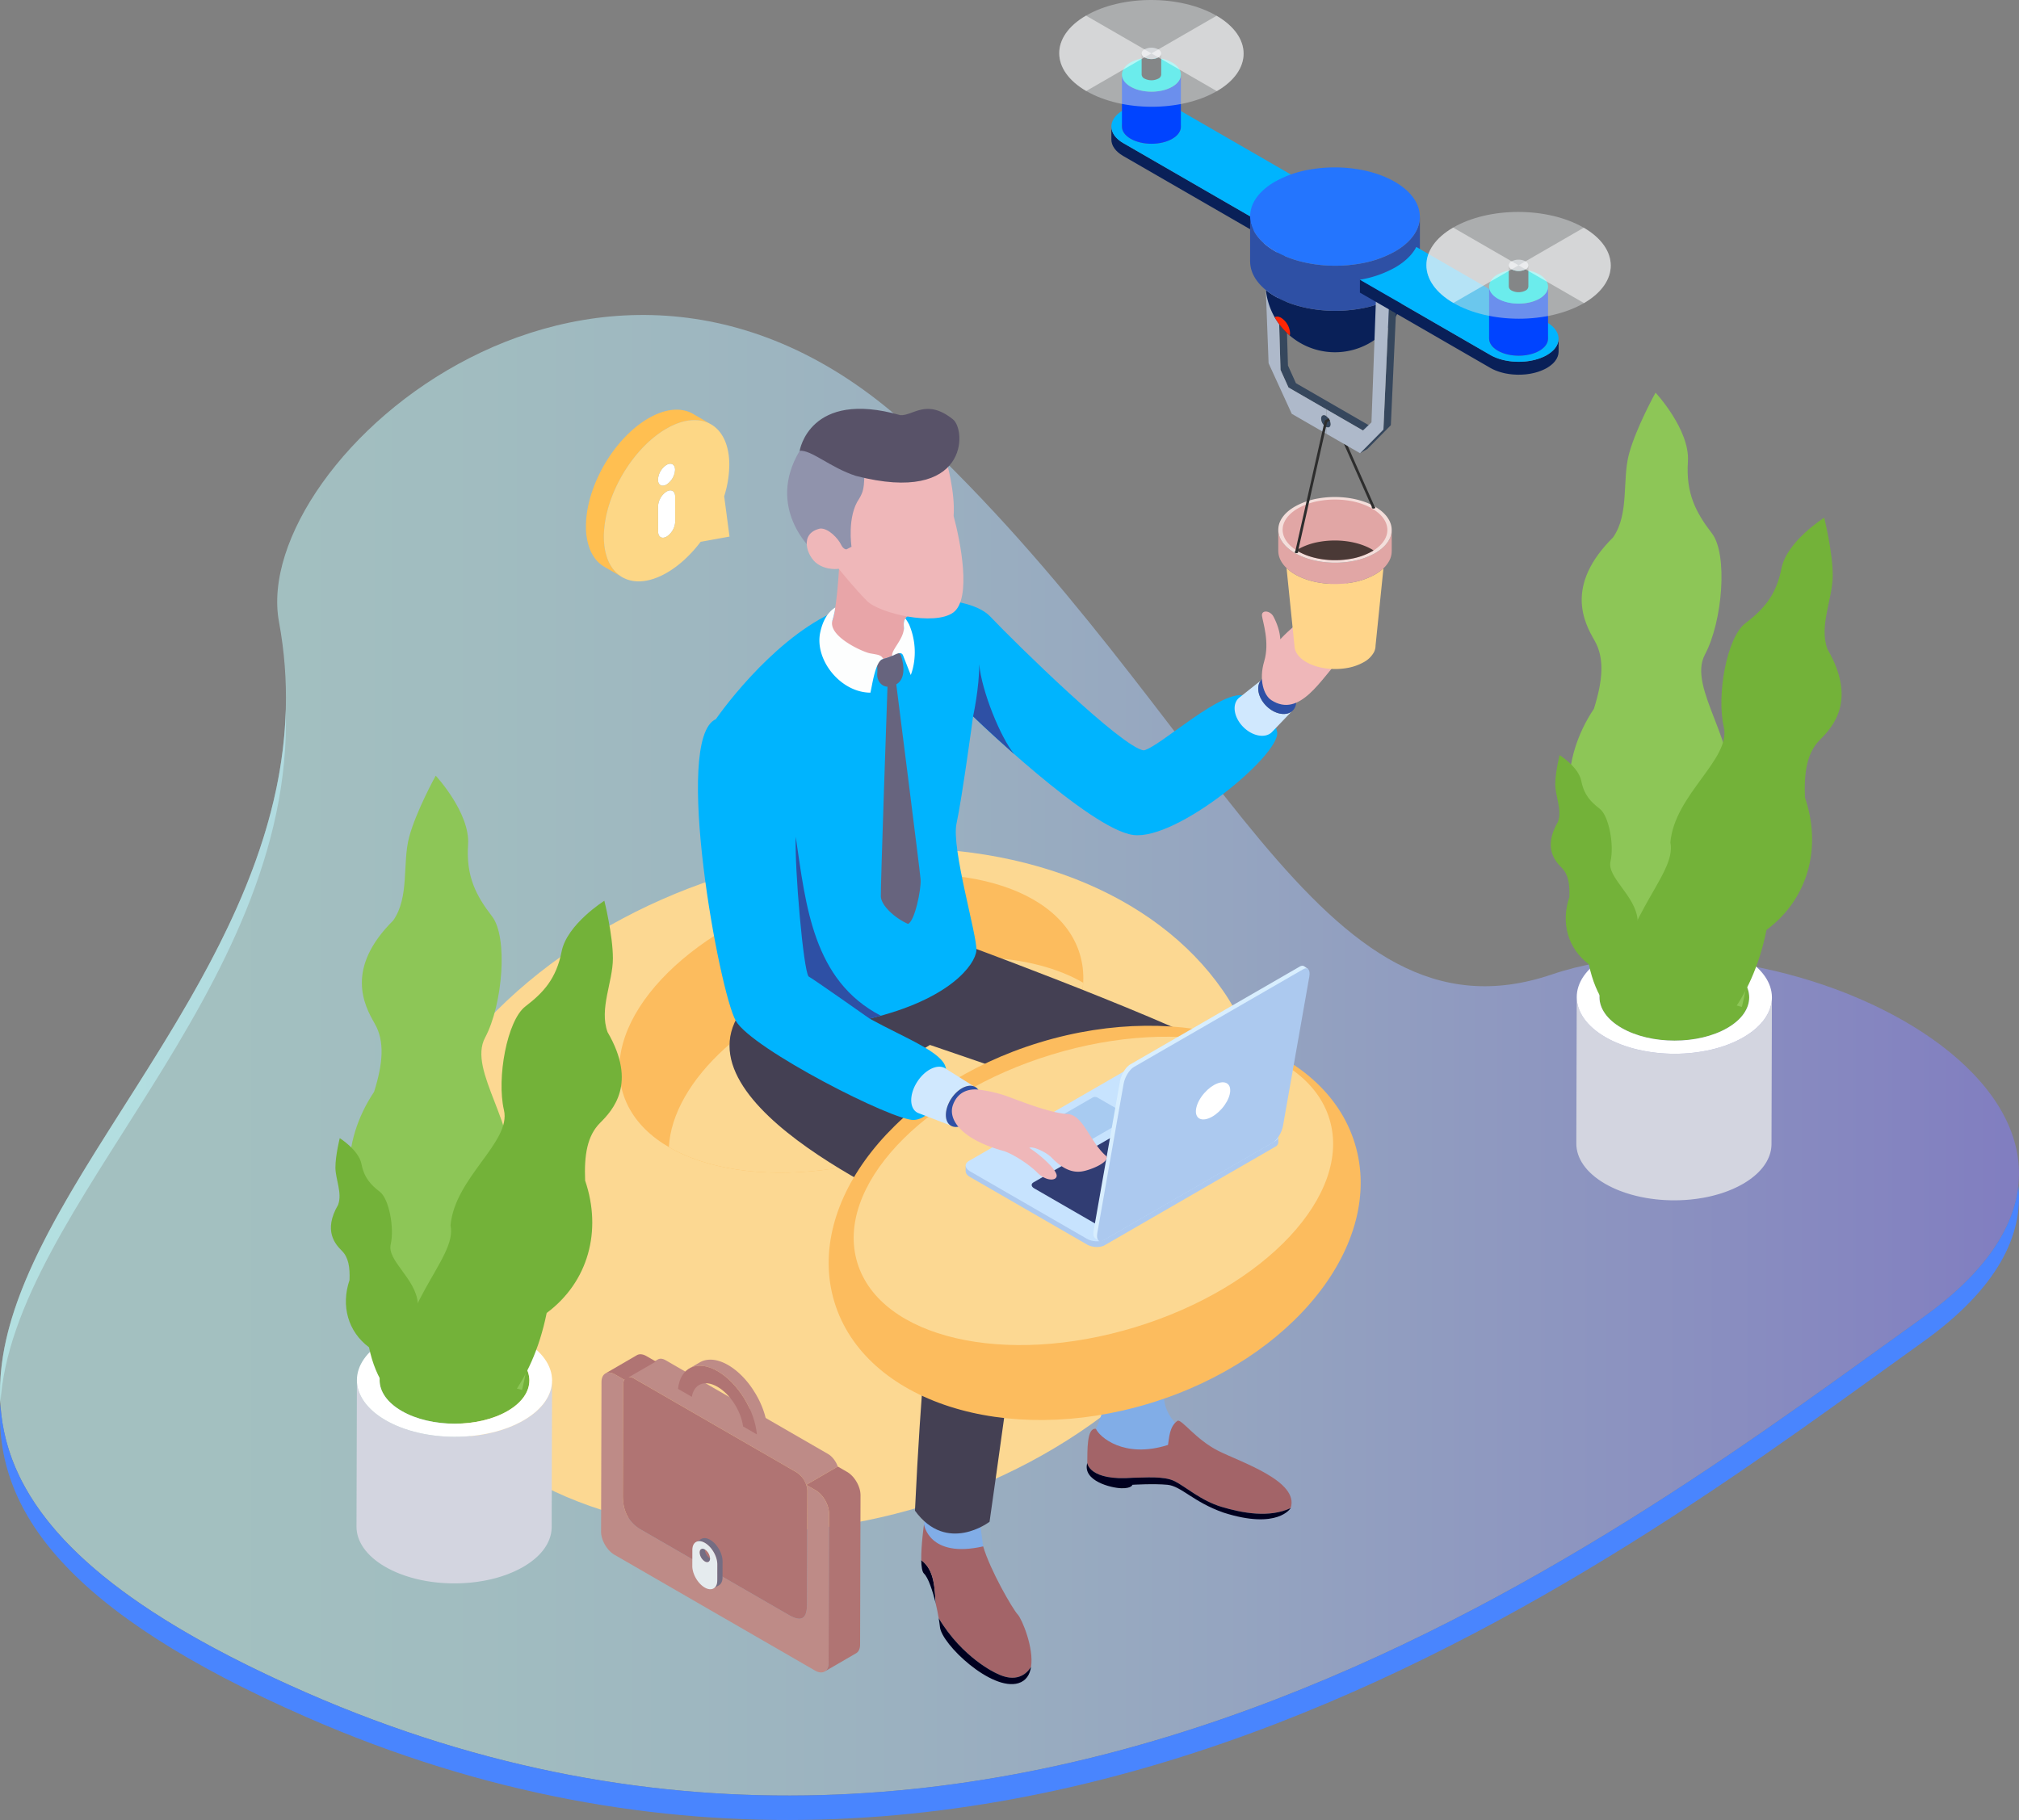 <svg xmlns="http://www.w3.org/2000/svg" xmlns:xlink="http://www.w3.org/1999/xlink" width="1587.053" height="1430.888" viewBox="0 0 1587.053 1430.888">
  <rect x="0" y="0" width="1587.053" height="1430.888" fill="#808080" stroke="none"/>
  <defs>
    <linearGradient id="linear-gradient" y1="0.5" x2="1" y2="0.5" gradientUnits="objectBoundingBox">
      <stop offset="0.001" stop-color="#c5ffff"/>
      <stop offset="0.127" stop-color="#c1f8ff"/>
      <stop offset="0.303" stop-color="#b8e6ff"/>
      <stop offset="0.509" stop-color="#a9c8ff"/>
      <stop offset="0.737" stop-color="#949fff"/>
      <stop offset="0.981" stop-color="#796aff"/>
      <stop offset="1" stop-color="#76f"/>
    </linearGradient>
    <linearGradient id="linear-gradient-2" x1="0" y1="0.5" x2="7.061" y2="0.5" xlink:href="#linear-gradient"/>
  </defs>
  <g id="Group_66" data-name="Group 66" transform="translate(-376.474 -64.556)">
    <g id="Group_1" data-name="Group 1">
      <path id="Path_1" data-name="Path 1" d="M595.769,553.463c-23.69-128.018,257.37-375.331,498.654-150.132s317.958,489.911,502.138,427.259,516.616,108.927,291.417,269.783-707.766,541.548-1270.761,294.9S664.512,924.929,595.769,553.463Z" opacity="0.5" fill="url(#linear-gradient)"/>
      <path id="Path_2" data-name="Path 2" d="M1887.978,1100.373c-225.2,160.856-707.766,541.548-1270.761,294.9-173.81-76.144-235.793-150.1-240.455-226.9-4.868,83.729,52.192,163.64,240.455,246.117,563,246.646,1045.563-134.046,1270.761-294.9,58.312-41.651,79.227-84.02,75.019-122.856C1959.4,1030.122,1936.8,1065.5,1887.978,1100.373Z" fill="#4985fe"/>
      <path id="Path_3" data-name="Path 3" d="M601.112,622.743c-6.465,221.72-233.826,389.538-224.35,545.635C385.787,1013.171,607.62,844.845,601.112,622.743Z" opacity="0.5" fill="url(#linear-gradient-2)"/>
    </g>
    <ellipse id="Ellipse_1" data-name="Ellipse 1" cx="353.228" cy="259.731" rx="353.228" ry="259.731" transform="translate(612.483 854.718) rotate(-16.939)" fill="#fcd892"/>
    <ellipse id="Ellipse_2" data-name="Ellipse 2" cx="187.719" cy="108.459" rx="187.719" ry="108.459" transform="translate(834.492 820.148) rotate(-16.939)" fill="#fcbc5e"/>
    <path id="Path_4" data-name="Path 4" d="M1052.909,830.631c-86.427,26.323-147.84,83.578-150.654,135.787,40.2,23.377,106.5,27.413,175.01,6.547,86.428-26.322,147.841-83.578,150.654-135.786C1187.716,813.8,1121.421,809.766,1052.909,830.631Z" fill="#fcd892"/>
    <g id="Group_6" data-name="Group 6">
      <g id="Group_3" data-name="Group 3">
        <path id="Path_5" data-name="Path 5" d="M1106.339,1244.475,1102.784,1263s1.434,29.157,20.435,32.025,26.088-14.7,26.088-14.7l-5.344-39.436Z" fill="#81ade7"/>
        <g id="Group_2" data-name="Group 2">
          <path id="Path_6" data-name="Path 6" d="M1112.048,1325.453c.917,3.843,1.7,7.717,2.3,11.332C1112.986,1333.668,1112.425,1329.737,1112.048,1325.453Z" fill="none"/>
          <path id="Path_7" data-name="Path 7" d="M1112.048,1325.453c-2.51-10.513-5.978-20.658-9.264-23.748-1.486-1.4-2.063-5.539-2.153-10.615C1111.4,1299.236,1111.014,1313.706,1112.048,1325.453Z" fill="#00001f"/>
          <path id="Path_8" data-name="Path 8" d="M1102.784,1263s3.778,27.006,46.523,17.326c5.46,18.642,23.027,49.115,27.329,53.776,3.065,3.32,12.669,25.921,10.3,40.982-3.69,5.776-11.809,12.994-27.507,4.907,0,0-26.329-11.811-45.072-43.19l-.005-.016c-.6-3.615-1.386-7.489-2.3-11.332-1.034-11.747-.651-26.217-11.417-34.363C1100.427,1279.5,1102.784,1263,1102.784,1263Z" fill="#a36468"/>
          <path id="Path_9" data-name="Path 9" d="M1159.428,1379.991c15.7,8.087,23.817.869,27.507-4.907-.958,6.081-3.857,10.938-9.94,12.794-21.152,6.453-60.229-30.473-61.663-44.1-.224-2.124-.564-4.5-.981-7l.005.016C1133.1,1368.18,1159.428,1379.991,1159.428,1379.991Z" fill="#00001f"/>
        </g>
      </g>
      <g id="Group_5" data-name="Group 5">
        <path id="Path_10" data-name="Path 10" d="M1292.793,1153.056s-6.812,16.133,9.321,32.265c-3.585,24.02-26.171,33.7-55.927,29.04-8.6-18.643-8.246-26.445-8.246-26.445s7.17-14.067,11.831-43.106C1265.594,1141.308,1292.793,1153.056,1292.793,1153.056Z" fill="#81ade7"/>
        <g id="Group_4" data-name="Group 4">
          <path id="Path_11" data-name="Path 11" d="M1336.889,1249.315c-16.312-4.84-28.5-15.953-37.1-20.255s-24.02-2.689-32.624-2.689c-34.776,2.689-36.03-11.652-36.03-11.652.179-9.68-.538-27.972,6.811-26.8,2.51,6.009,21.869,23.756,56.644,12.642.9-4.84.9-14.519,7.529-19,3.406-1.255,14.34,14.78,32.086,23.7s63.815,23.8,56.824,44.952C1374.174,1258.1,1353.2,1254.155,1336.889,1249.315Z" fill="#a36468"/>
          <path id="Path_12" data-name="Path 12" d="M1231.13,1214.719s1.254,14.341,36.03,11.652c8.6,0,24.019-1.614,32.624,2.689s20.793,15.415,37.1,20.255,37.285,8.784,54.135.9c0,0-10.038,17.209-52.7,3.586-23.661-8.246-33.341-20.848-44.1-21.9s-27.605,0-27.605,0-.538,2.894-8.6,2.715S1227.186,1228.88,1231.13,1214.719Z" fill="#00001f"/>
        </g>
      </g>
      <path id="Path_13" data-name="Path 13" d="M1144.012,810.681s191.737,70.875,213.1,92.082-57.227,253.519-57.227,253.519-34.023,22.078-59.344-4.041c2.643-44.762,39.131-192.5,43.971-202.459-2.116-4.3-177.067-63.7-177.067-63.7l-31.556,19.708s109.71,72.7,111.861,89.892-33.426,265.281-33.426,265.281-33.536,25.8-58.631-8.688c9.321-197.48,23.941-222.19,16.054-228.643S902.561,934.386,960.311,857.81C1003.491,817.887,1144.012,810.681,1144.012,810.681Z" fill="#444053"/>
    </g>
    <ellipse id="Ellipse_3" data-name="Ellipse 3" cx="213.83" cy="148.312" rx="213.83" ry="148.312" transform="translate(989.187 946.418) rotate(-16.939)" fill="#fcbc5e"/>
    <path id="Path_14" data-name="Path 14" d="M1030.8,552.407l-.01.031Z" fill="none"/>
    <path id="Path_15" data-name="Path 15" d="M1087.014,558.645c0-.028,0-.055,0-.083l0,.085Z" fill="none"/>
    <ellipse id="Ellipse_4" data-name="Ellipse 4" cx="193.967" cy="112.069" rx="193.967" ry="112.069" transform="translate(1017.748 950.149) rotate(-16.939)" fill="#fcd892"/>
    <g id="Group_11" data-name="Group 11">
      <g id="Group_8" data-name="Group 8">
        <g id="Group_7" data-name="Group 7">
          <path id="Path_16" data-name="Path 16" d="M1381.292,962.823a3.247,3.247,0,0,0,0-.7v-3.393l-2.118.193a9.882,9.882,0,0,0-1.219-.839l-92-53.117c-4.093-2.363-10.341-2.621-13.886-.575l-132.242,76.35-4.3.391-.011,4.162.044,0c-.019,1.59,1.086,3.27,3.344,4.574l92,53.116c4.092,2.363,10.341,2.622,13.885.576L1378.952,966.1a4.171,4.171,0,0,0,2.339-3.233h0Z" fill="#acc9ef"/>
          <path id="Path_17" data-name="Path 17" d="M1378.952,961.648,1244.794,1039.1c-3.544,2.047-9.793,1.788-13.885-.575l-92-53.117c-4.092-2.362-4.541-5.97-1-8.016l134.158-77.456c3.545-2.047,9.793-1.788,13.886.575l92,53.117C1382.048,955.994,1382.5,959.6,1378.952,961.648Z" fill="#c7e3fe"/>
        </g>
        <path id="Path_18" data-name="Path 18" d="M1263.637,943.552l-35.275,20.366a4.074,4.074,0,0,1-3.651-.151L1200.52,949.8c-1.076-.621-1.194-1.57-.262-2.108l35.276-20.366a4.074,4.074,0,0,1,3.651.151l24.19,13.967C1264.451,942.065,1264.569,943.014,1263.637,943.552Z" fill="#a8cbf1"/>
        <path id="Path_19" data-name="Path 19" d="M1329.579,984.958l-78.346,45.233c-2.07,1.195-5.719,1.044-8.109-.336L1189.4,998.836c-2.39-1.38-2.652-3.487-.582-4.682l78.346-45.233c2.069-1.2,5.718-1.043,8.108.337L1329,980.277C1331.387,981.657,1331.649,983.763,1329.579,984.958Z" fill="#313d73"/>
      </g>
      <g id="Group_10" data-name="Group 10">
        <g id="Group_9" data-name="Group 9">
          <path id="Path_20" data-name="Path 20" d="M1404.56,826.29l-2.856-2.014-.027.035c-.865-.652-2.083-.668-3.574.193L1264.934,901.39c-3.518,2.031-7.15,7.966-8.071,13.188l-20.7,117.4c-.484,2.742-.111,4.737.846,5.745l-.018.023.318.225a2.191,2.191,0,0,0,.374.265l2.214,1.565,2.015-2.614L1374.053,960.9c3.518-2.031,7.15-7.966,8.071-13.189l20.7-117.4a13.159,13.159,0,0,0,.2-2.025Z" fill="#d8eefe"/>
          <path id="Path_21" data-name="Path 21" d="M1376.905,962.91,1243.736,1039.8c-3.518,2.032-5.643-.579-4.722-5.8l20.7-117.4c.921-5.223,4.553-11.158,8.071-13.189l133.169-76.885c3.518-2.032,5.643.579,4.722,5.8l-20.7,117.4C1384.055,954.944,1380.423,960.879,1376.905,962.91Z" fill="#acc9ef"/>
        </g>
        <ellipse id="Ellipse_5" data-name="Ellipse 5" cx="17.622" cy="9.205" rx="17.622" ry="9.205" transform="matrix(0.657, -0.754, 0.754, 0.657, 1311.485, 937.304)" fill="#fff"/>
      </g>
    </g>
    <g id="Group_14" data-name="Group 14">
      <path id="Path_22" data-name="Path 22" d="M1046.936,540.208c16.36-4.538,88.046-11.909,107.927,9.063s103.9,103.337,120.707,105.23c13.017-2.84,62.01-49.466,80.235-42.839s22.484,18.7,24.615,28.638c2.13,17.988-78.815,85.205-113.134,80.708s-125.914-93.231-125.914-93.231-8.757,64.83-13.018,84.237,16.568,88.992,15.621,99.88-20.512,38.342-83.942,53.49c27.455,15.147,58.065,26.508,59.959,39.131s-8.994,39.6-25.088,40.551-127.019-55.7-139.958-77.789-49.86-222.164-15.778-237.312C953.369,609.768,998.5,553.643,1046.936,540.208Z" fill="#00b4fe"/>
      <path id="Path_23" data-name="Path 23" d="M1087.014,558.647l0-.085c-.012-.337,0-.673-.034-1.01-.34-3.35.157-5.34,1.189-6.8a10.353,10.353,0,0,1,3.111-2.694c2.522-16.238-55.228-37.46-55.228-37.46s-.973,18.332-3.013,31.576a62.848,62.848,0,0,1-2.234,10.232l-.01.031h0c-4.21,6.523,1.628,27.666,39.97,30.191a24.135,24.135,0,0,0,6.943-2.367S1087.359,569.64,1087.014,558.647Z" fill="#e8a5a8"/>
      <path id="Path_24" data-name="Path 24" d="M1014.535,496.564s-36.222-32.839-9.473-77.579c11.264-9.473,50.844,21.332,50.844,21.332l2.693,66.039Z" fill="#9093ac"/>
      <path id="Path_25" data-name="Path 25" d="M1120.336,426.946s7.165,24.6,5.732,43.228c5.254,19.584,14.47,65.2-.288,75.947s-57.986.717-67.778-9.075-22.211-25.316-22.211-25.316-9.2,1.552-17.076-4.06-14.449-23.883,2.507-27.585c6.568-.358,14.211,8.12,16.241,12.419s4.418,3.941,4.418,3.941l3.941-2.03s-3.662-24,6.05-37.854c2.866-4.936,3.61-7.491,4.034-16.244C1052.19,434.111,1120.336,426.946,1120.336,426.946Z" fill="#efb7b9"/>
      <path id="Path_26" data-name="Path 26" d="M1005.062,418.985s7.642-48.4,79.131-28.022c10.031.636,20.38-13.375,41.238,3.184,10.827,8.279,12.578,67.509-76.106,44.581C1029.1,432.2,1014.137,418.03,1005.062,418.985Z" fill="#585268"/>
      <path id="Path_27" data-name="Path 27" d="M1070.762,582.629a50.559,50.559,0,0,0,6.943-2.367c2.692-2.268,5.443-2.919,6.548-1.1s6.233,18.224-3.392,23.51-15.444-2.111-14.813-8.58S1063.9,584.364,1070.762,582.629Z" fill="#67647e"/>
      <path id="Path_28" data-name="Path 28" d="M1091.117,555.58a44.906,44.906,0,0,0-2.951-4.827c-1.032,1.459-1.529,3.449-1.189,6.8.032.337.022.673.034,1.01,0,.028,0,.055,0,.083v0c-.632,8.993-9.783,16.566-9.309,21.615,1.893-.631,7.1-4.418,8.678-.315s6,15.3,6,15.3S1100.269,577.288,1091.117,555.58Z" fill="#fdfefe"/>
      <path id="Path_29" data-name="Path 29" d="M1060.348,578.211c-5.325-.947-33.1-13.226-29.556-25.773l.01-.031a62.848,62.848,0,0,0,2.234-10.232c-4.943,3.1-9.481,8.744-11.819,19.626-4.576,21.3,15.779,47.178,39.447,47.336,1.42-5.68,3.945-25.561,10.1-26.508C1069.027,579.473,1067.449,579.473,1060.348,578.211Z" fill="#fdfefe"/>
      <path id="Path_30" data-name="Path 30" d="M1074.155,602.668s-5.6,159.838-5.286,166.781,10.644,16.725,21.3,21.459c5.207-1.578,10.572-27.139,9.941-35.029s-19.566-156.84-19.566-156.84Z" fill="#67647e"/>
      <path id="Path_31" data-name="Path 31" d="M1001.967,722.428c-.947,25.089,6,104.771,10.1,109.82,4.1,2.209,47.968,33.136,47.968,33.136,3.045-.728,5.958-1.491,8.8-2.272C1015.51,835.285,1010.013,776.858,1001.967,722.428Z" fill="#2e50a5"/>
      <path id="Path_32" data-name="Path 32" d="M1173.694,657.44c-10.674-12.919-25.616-49.566-27.509-70.709.157,18.461-4.813,41.046-4.813,41.046S1154.994,640.972,1173.694,657.44Z" fill="#2e50a5"/>
      <g id="Group_12" data-name="Group 12">
        <path id="Path_33" data-name="Path 33" d="M1124.287,928.234c4.969-7.5,12.486-11.443,17.666-9.6l.007-.011L1120,904.818c-.106-.078-.2-.171-.309-.244-.2-.133-.418-.232-.627-.345l-.146-.092,0,.009c-5.93-3.042-15.207,1.487-21.223,10.572-6.283,9.487-6.62,20.329-.753,24.214a8.16,8.16,0,0,0,1.174.641h0l25.518,9.8C1118.508,945.981,1118.8,936.517,1124.287,928.234Z" fill="#d0e8fe"/>
        <path id="Path_34" data-name="Path 34" d="M1143.493,919.379a7.035,7.035,0,0,0-1.54-.744c-5.18-1.844-12.7,2.095-17.666,9.6-5.485,8.283-5.779,17.747-.657,21.139h0c5.122,3.392,13.721-.572,19.206-8.855S1148.615,922.771,1143.493,919.379Z" fill="#2e50a5"/>
      </g>
      <path id="Path_35" data-name="Path 35" d="M1144.133,921.082c-4.26-.157-14.043.316-18.461,11.834s6.154,27.14,38.816,36.292c6.469,1.577,20.275,10.1,27.218,17.119s15.227,6.864,15.384,2.6S1195.9,973.7,1185.565,967c2.6-1.577,13.084,3.235,17.344,7.495s12.5,12.44,23.274,11.138c5.995-.631,22.169-6.784,20.039-11.991-12.939-10.888-18.067-32.519-30.611-33.229s-32.938-8.52-46.192-13.49A101.263,101.263,0,0,0,1144.133,921.082Z" fill="#efb7b9"/>
      <g id="Group_13" data-name="Group 13">
        <path id="Path_36" data-name="Path 36" d="M1371.87,619.543c-6.323-6.322-8.146-14.9-4.447-19.859h0l-16.406,13.043,0,0a9.349,9.349,0,0,0-1.124.95c-5.13,5.13-3.375,15.2,3.92,22.5s17.368,9.051,22.5,3.921l15.426-16.117C1386.783,627.691,1378.2,625.87,1371.87,619.543Z" fill="#d0e8fe"/>
        <path id="Path_37" data-name="Path 37" d="M1389.052,602.36c-6.747-6.747-16.064-8.37-20.808-3.626a8.756,8.756,0,0,0-.821.95c-3.7,4.959-1.876,13.537,4.447,19.859s14.913,8.148,19.87,4.438a8.663,8.663,0,0,0,.938-.812C1397.423,618.424,1395.8,609.108,1389.052,602.36Z" fill="#2e50a5"/>
      </g>
      <path id="Path_38" data-name="Path 38" d="M1375.765,614.975c-5.826-3.789-9.941-15.778-5.523-30.61s-1.185-30.927-1.776-35.66,6.352-4.418,9.034.631,5.05,11.518,5.365,17.83c7.732-8.521,18.461-16.252,25.877-23.2S1420.1,531.506,1422,525.826s11.2-11.992,15.937,3.786,8.363,35.818-7.258,52.07S1398.328,629.65,1375.765,614.975Z" fill="#efb7b9"/>
    </g>
    <g id="Group_18" data-name="Group 18">
      <g id="Group_16" data-name="Group 16">
        <g id="Group_15" data-name="Group 15">
          <path id="Path_39" data-name="Path 39" d="M775.228,1125.657c23.063,13.315,23.18,34.905.268,48.22s-60.182,13.316-83.245,0-23.184-34.9-.271-48.218S752.166,1112.342,775.228,1125.657Z" fill="#73b239"/>
        </g>
      </g>
      <g id="Group_17" data-name="Group 17">
        <path id="Path_40" data-name="Path 40" d="M810.39,1151.335c-.021.386-.044.772-.083,1.158-.034.336-.08.671-.127,1.007-.053.384-.11.767-.181,1.15-.062.339-.135.677-.211,1.014-.084.374-.173.747-.273,1.119-.091.339-.192.676-.3,1.014-.115.371-.236.742-.368,1.111-.118.331-.244.66-.374.99q-.232.582-.49,1.163c-.145.324-.295.647-.453.97-.188.385-.387.768-.594,1.151-.22.408-.439.816-.68,1.222-.057.094-.11.188-.168.282-.355.585-.735,1.166-1.134,1.743-.076.11-.153.219-.231.328q-.61.864-1.283,1.714c-.085.107-.176.212-.262.318q-.6.738-1.249,1.466c-.119.133-.235.266-.357.4q-.768.84-1.6,1.666c-.1.1-.207.2-.31.3-.423.411-.865.816-1.313,1.22-.36.324-.731.646-1.107.966-.347.3-.7.589-1.057.881-.391.316-.794.628-1.2.939-.375.287-.753.573-1.142.856-.422.307-.858.61-1.3.912-.4.277-.807.555-1.224.828-.454.3-.923.59-1.393.882-.586.364-1.165.731-1.776,1.086-1.147.666-2.331,1.3-3.53,1.913-.345.177-.695.349-1.045.521q-1.4.693-2.845,1.34c-.324.146-.643.295-.97.437q-1.883.816-3.825,1.56c-.23.087-.466.167-.7.253q-1.643.609-3.325,1.166-.691.23-1.391.45-.927.292-1.866.568-.79.234-1.59.456-.949.264-1.91.51c-.536.138-1.073.276-1.613.406-.647.157-1.3.305-1.951.451-.543.121-1.085.243-1.631.357-.664.138-1.333.267-2,.394-.515.1-1.03.2-1.548.29-1.437.254-2.883.488-4.34.692-.2.029-.409.05-.613.078q-1.905.256-3.827.456-.73.077-1.463.143-1.23.114-2.465.2c-.519.038-1.037.076-1.557.108-.859.053-1.719.094-2.579.13-.485.02-.97.045-1.455.061-.748.023-1.5.032-2.246.043-.521.007-1.041.02-1.563.022-.8,0-1.6-.012-2.4-.025-.472-.007-.943-.007-1.414-.019-.737-.019-1.472-.055-2.207-.087-.508-.021-1.015-.035-1.522-.063-.8-.043-1.591-.1-2.385-.162-.444-.032-.89-.055-1.333-.092-.955-.079-1.907-.177-2.857-.277-.278-.03-.558-.051-.836-.082q-1.84-.205-3.666-.464c-.193-.028-.384-.062-.577-.09-1.047-.154-2.092-.315-3.129-.494-.435-.075-.865-.162-1.3-.242-.791-.145-1.582-.29-2.366-.451-.412-.084-.818-.179-1.228-.267-.864-.187-1.727-.378-2.582-.584-.476-.114-.947-.236-1.419-.356q-1.172-.3-2.329-.617c-.439-.122-.874-.247-1.31-.374q-1.83-.534-3.622-1.126c-.214-.071-.432-.135-.644-.207q-2.059-.7-4.055-1.482c-.541-.211-1.076-.429-1.61-.649-.427-.175-.856-.348-1.277-.53-.6-.257-1.189-.526-1.778-.8-.39-.178-.785-.351-1.17-.534-.644-.306-1.275-.626-1.906-.946-.316-.16-.639-.314-.952-.478q-1.406-.735-2.764-1.517c-15.123-8.731-22.677-20.193-22.644-31.637l-.327,115.229c-.032,11.444,7.521,22.906,22.645,31.637q1.356.783,2.763,1.517c.314.164.637.318.954.479.63.32,1.26.639,1.9.944.386.184.781.357,1.172.535.588.269,1.177.538,1.776.8.422.182.85.354,1.277.53.407.168.808.343,1.22.506.128.05.262.093.39.143q2,.779,4.055,1.482c.213.072.43.136.643.207q1.791.594,3.624,1.126c.2.059.4.129.6.187.233.066.472.122.706.187q1.156.321,2.329.617c.473.12.943.242,1.419.356.856.206,1.718.4,2.583.584.323.069.64.15.964.217.087.018.176.033.263.05.784.161,1.574.3,2.364.45.434.08.865.168,1.3.243,1.035.179,2.077.34,3.121.492.187.028.37.062.557.088l.028,0q1.824.258,3.666.464c.275.031.553.052.829.081.953.1,1.906.2,2.864.278l.07.007c.42.034.841.055,1.261.085.8.058,1.589.119,2.387.162.506.028,1.013.042,1.52.063.736.032,1.471.067,2.208.087.06,0,.12.005.18.007.411.01.823.006,1.234.012.8.013,1.6.027,2.4.025.521,0,1.042-.015,1.563-.022.749-.011,1.5-.02,2.245-.044.138,0,.276,0,.414-.008.348-.011.694-.037,1.041-.052.861-.036,1.721-.077,2.579-.13.52-.032,1.039-.07,1.558-.108q1.234-.092,2.464-.2c.288-.026.578-.043.865-.071.2-.02.4-.051.6-.072q1.922-.2,3.827-.456c.2-.028.41-.049.614-.078,1.456-.2,2.9-.438,4.339-.692.135-.024.272-.041.407-.065.383-.069.76-.152,1.142-.225.669-.127,1.337-.256,2-.394.547-.114,1.089-.236,1.631-.357.653-.146,1.3-.294,1.951-.451.541-.13,1.077-.268,1.613-.406q.96-.247,1.91-.51c.534-.148,1.063-.3,1.591-.456q.939-.276,1.865-.568c.271-.085.548-.161.818-.249.194-.063.38-.137.574-.2q1.681-.556,3.324-1.166c.232-.086.468-.166.7-.253q1.945-.741,3.825-1.56c.327-.142.647-.291.971-.437q1.443-.646,2.845-1.34c.349-.172.7-.344,1.044-.521,1.2-.615,2.383-1.247,3.53-1.913q.473-.276.936-.554c.29-.174.557-.356.842-.533.469-.292.937-.584,1.39-.881.418-.273.822-.551,1.226-.829.438-.3.874-.6,1.3-.911.388-.283.765-.569,1.14-.855.408-.312.811-.624,1.2-.941.361-.291.711-.585,1.057-.88.376-.32.747-.642,1.107-.966.148-.133.31-.263.455-.4.3-.272.576-.549.86-.824.1-.1.208-.2.308-.295.557-.55,1.089-1.106,1.6-1.667.121-.133.238-.267.357-.4q.648-.727,1.248-1.464c.086-.106.177-.212.262-.319.039-.049.082-.1.121-.147.408-.519.792-1.042,1.164-1.568.077-.108.153-.217.228-.326q.6-.867,1.136-1.744c.057-.094.111-.188.167-.283.132-.221.267-.441.392-.663.1-.185.188-.373.288-.558.207-.383.407-.767.6-1.153q.235-.482.451-.967c.173-.388.337-.775.491-1.165.069-.173.154-.345.219-.519.058-.156.1-.313.155-.469.132-.371.253-.742.368-1.113.1-.337.2-.674.3-1.012.1-.373.189-.746.273-1.12.046-.2.107-.4.147-.6.028-.136.04-.273.065-.409.07-.383.127-.766.181-1.15.046-.336.093-.671.126-1.007.039-.386.062-.772.083-1.158.013-.226.042-.452.049-.678s.01-.449.01-.674l.327-115.229C810.448,1150.434,810.415,1150.884,810.39,1151.335Z" fill="#d3d5e0"/>
        <path id="Path_41" data-name="Path 41" d="M787.807,1118.347c-30.055-17.352-78.628-17.349-108.487,0s-29.7,45.485.353,62.837,78.623,17.352,108.483,0S817.861,1135.7,787.807,1118.347Zm-12.311,55.53c-22.913,13.316-60.182,13.316-83.245,0s-23.184-34.9-.271-48.219,60.186-13.317,83.248,0S798.408,1160.562,775.5,1173.877Z" fill="#fff"/>
        <path id="Path_42" data-name="Path 42" d="M698.082,722.708c5.475-20.494,20.89-48.314,20.89-48.314s27.13,29.2,25.443,54.2,6.256,40.1,18.858,56.436,8.479,69.134-5.507,95.339,27.175,70.135,19.7,113.051c-14.108,27.876,30.454,81.049,9.362,163.923l-101.646-27.152c-8.825-21.767-14.017-48.977-11.961-82.779-29.115-36.72-29.281-84.67-2.68-124.472,6.9-22.109,8.588-39.623.4-53.788s-23.4-43.178,14.631-80.925C698.5,769.726,692.608,743.2,698.082,722.708Z" fill="#8dc657"/>
        <path id="Path_43" data-name="Path 43" d="M858.248,818.074c0-18.471-6.717-45.339-6.717-45.339s-29.386,18.472-33.584,39.882-14.273,32.325-28.547,43.24S766.731,912.11,772.608,937.3s-38.622,52.895-41.98,90.678c5.6,26.621-43.833,61.34-44.713,135.8h91.612c12.316-16.329,22.8-38.052,28.666-66.95,32.744-24.349,43.659-64.65,30.225-104.112-.839-20.151,1.68-35.264,11.755-45.339s29.386-31.065,5.877-71.367C847.333,857.536,858.248,836.546,858.248,818.074Z" fill="#73b239"/>
        <path id="Path_44" data-name="Path 44" d="M704.885,1088.879c-1.7-19.171-24.283-33.23-21.3-46.011s-1.278-35.785-8.521-41.324-12.354-11.076-14.484-21.94-17.041-20.236-17.041-20.236S640.13,973,640.13,982.374s5.538,20.022,2.13,29.395c-11.929,20.449-2.13,31.1,2.982,36.212s6.39,12.78,5.964,23.005c-6.816,20.023-1.278,40.472,15.337,52.826,5.368,26.445,18.353,41.049,30.676,49.107h29.264C733.83,1124.468,701.686,1104.074,704.885,1088.879Z" fill="#73b239"/>
      </g>
    </g>
    <g id="Group_22" data-name="Group 22">
      <g id="Group_20" data-name="Group 20">
        <g id="Group_19" data-name="Group 19">
          <path id="Path_45" data-name="Path 45" d="M1734.091,824.5c23.062,13.315,23.18,34.9.267,48.22s-60.182,13.316-83.244,0-23.184-34.9-.272-48.219S1711.028,811.182,1734.091,824.5Z" fill="#73b239"/>
        </g>
      </g>
      <g id="Group_21" data-name="Group 21">
        <path id="Path_46" data-name="Path 46" d="M1769.252,850.174c-.021.386-.044.773-.083,1.158-.033.336-.08.672-.126,1.007-.054.384-.111.768-.181,1.151-.063.338-.136.676-.212,1.014-.084.373-.172.747-.272,1.119-.091.339-.192.676-.3,1.014-.115.371-.236.741-.368,1.111-.117.331-.243.66-.374.989q-.231.583-.49,1.163-.218.486-.452.97c-.188.385-.388.769-.594,1.151-.221.409-.44.817-.681,1.222-.056.094-.11.189-.167.283q-.534.878-1.135,1.743l-.23.328c-.407.575-.833,1.147-1.284,1.714-.085.106-.175.212-.262.318q-.6.738-1.248,1.465c-.119.133-.236.267-.357.4q-.768.84-1.6,1.666c-.1.1-.208.2-.31.3-.423.41-.866.816-1.313,1.219-.36.325-.731.646-1.107.966-.347.3-.7.59-1.058.881-.391.316-.794.629-1.2.94-.375.287-.752.573-1.141.856-.422.307-.858.609-1.3.911-.4.278-.807.555-1.224.828-.454.3-.923.591-1.393.883-.586.364-1.165.73-1.776,1.086-1.147.666-2.33,1.3-3.53,1.913-.345.177-.7.348-1.044.521q-1.4.693-2.845,1.34c-.324.145-.644.295-.971.437q-1.881.816-3.824,1.559c-.23.088-.466.167-.7.253q-1.641.61-3.324,1.167-.693.23-1.391.45-.929.293-1.866.568-.792.233-1.59.456-.95.264-1.911.51c-.536.138-1.072.275-1.613.406-.646.157-1.3.3-1.95.451-.543.121-1.085.243-1.632.357-.664.138-1.332.266-2,.394-.516.1-1.03.2-1.548.289-1.438.255-2.884.489-4.34.693-.2.028-.41.05-.614.078q-1.905.256-3.827.456-.731.076-1.463.143-1.228.114-2.464.2c-.519.038-1.038.076-1.558.108-.858.053-1.718.094-2.579.13-.485.02-.969.045-1.455.06-.748.023-1.5.033-2.245.044-.521.007-1.042.02-1.563.021-.8,0-1.6-.011-2.4-.024-.471-.007-.943-.007-1.414-.019-.736-.02-1.472-.055-2.207-.087-.507-.022-1.015-.036-1.521-.063-.8-.043-1.591-.1-2.386-.162-.444-.032-.889-.056-1.332-.092-.956-.08-1.907-.178-2.858-.278-.278-.029-.558-.05-.835-.081q-1.841-.207-3.666-.465c-.194-.027-.385-.061-.578-.09-1.047-.153-2.091-.314-3.128-.493-.436-.075-.865-.163-1.3-.242-.791-.146-1.583-.29-2.367-.451-.411-.084-.818-.179-1.227-.268-.865-.187-1.727-.378-2.582-.583-.476-.114-.947-.237-1.42-.357q-1.172-.3-2.329-.616c-.438-.122-.874-.248-1.309-.375q-1.831-.532-3.623-1.125c-.213-.071-.431-.136-.644-.208-1.373-.465-2.722-.963-4.054-1.482-.542-.211-1.077-.428-1.611-.648-.426-.176-.855-.349-1.277-.53-.6-.257-1.189-.527-1.778-.8-.39-.178-.784-.351-1.17-.534-.644-.306-1.275-.625-1.906-.945-.316-.16-.639-.314-.952-.478q-1.4-.737-2.763-1.517c-15.124-8.732-22.677-20.193-22.645-31.638l-.327,115.229c-.032,11.445,7.521,22.906,22.645,31.638q1.356.783,2.764,1.517c.313.164.637.318.954.479.63.319,1.26.638,1.9.944.386.183.781.357,1.172.535.589.269,1.177.538,1.776.795.422.181.851.354,1.277.53.408.167.809.343,1.22.506.128.05.263.092.391.142,1.332.519,2.681,1.017,4.055,1.482.212.072.43.137.643.208q1.791.594,3.624,1.126c.2.059.4.129.6.187.233.066.472.122.706.187q1.158.321,2.33.616c.472.12.943.243,1.418.357.856.205,1.719.4,2.584.583.323.07.64.151.964.218.087.018.176.032.263.05.783.161,1.574.3,2.364.45.434.08.864.168,1.3.243,1.035.179,2.077.339,3.122.492.186.027.37.061.556.088l.028,0q1.826.259,3.666.465c.276.031.553.052.829.081.953.1,1.907.2,2.864.277l.071.007c.419.035.841.055,1.261.086.8.058,1.589.119,2.386.162.506.027,1.014.041,1.521.063.735.032,1.471.067,2.207.086l.181.008c.411.01.822.006,1.234.012.8.012,1.6.026,2.4.024.522,0,1.042-.014,1.563-.021.749-.011,1.5-.021,2.245-.044.138,0,.276,0,.414-.008.348-.012.694-.038,1.042-.052.86-.036,1.72-.077,2.578-.13.521-.032,1.039-.07,1.558-.108q1.234-.091,2.465-.2c.287-.027.577-.043.865-.072.2-.02.4-.05.6-.071q1.922-.2,3.826-.456c.2-.028.41-.05.614-.078,1.457-.2,2.9-.439,4.34-.693.134-.023.272-.04.406-.064.383-.07.761-.153,1.143-.225.668-.128,1.337-.256,2-.394.547-.114,1.089-.236,1.632-.357.653-.146,1.3-.294,1.951-.451.54-.131,1.077-.268,1.613-.406q.96-.247,1.91-.51.8-.222,1.591-.456.938-.276,1.864-.568c.271-.085.549-.162.818-.249.2-.063.381-.137.574-.2q1.683-.558,3.325-1.167c.231-.086.467-.165.7-.253q1.945-.739,3.824-1.559c.328-.142.647-.292.972-.437q1.443-.648,2.844-1.34c.349-.173.7-.344,1.044-.521,1.2-.615,2.383-1.247,3.53-1.914q.474-.274.936-.553c.29-.174.558-.357.842-.533.47-.292.937-.584,1.391-.881.417-.274.822-.551,1.226-.829.438-.3.873-.6,1.295-.912.389-.282.766-.568,1.141-.855.407-.311.811-.624,1.2-.94.36-.291.71-.585,1.057-.881.376-.32.747-.641,1.107-.965.147-.134.309-.263.454-.4.295-.273.576-.549.86-.825.1-.1.208-.2.308-.3q.836-.825,1.6-1.666c.122-.133.239-.267.358-.4q.648-.726,1.247-1.463c.087-.107.177-.212.262-.319.04-.05.082-.1.121-.147.409-.519.792-1.042,1.164-1.568l.229-.326c.4-.578.779-1.159,1.135-1.744.057-.094.111-.189.167-.283.132-.221.267-.441.393-.663.1-.185.188-.373.288-.558.206-.383.406-.767.6-1.153.157-.322.306-.644.451-.968q.259-.581.491-1.164c.068-.174.153-.345.218-.519.059-.156.1-.314.156-.47q.2-.555.368-1.113c.1-.336.2-.673.3-1.011.1-.373.189-.746.273-1.121.045-.2.106-.4.147-.6.027-.136.039-.273.064-.409.071-.383.128-.767.181-1.151.047-.335.093-.671.127-1.007.038-.386.061-.771.083-1.158.012-.226.042-.451.048-.677s.01-.449.011-.674l.326-115.229C1769.31,849.274,1769.277,849.724,1769.252,850.174Z" fill="#d3d5e0"/>
        <path id="Path_47" data-name="Path 47" d="M1746.669,817.187c-30.054-17.352-78.628-17.349-108.487,0s-29.7,45.485.354,62.837,78.623,17.352,108.482,0S1776.723,834.539,1746.669,817.187Zm-12.311,55.53c-22.912,13.315-60.182,13.316-83.244,0s-23.184-34.9-.272-48.218,60.186-13.317,83.249,0S1757.271,859.4,1734.358,872.717Z" fill="#fff"/>
        <path id="Path_48" data-name="Path 48" d="M1656.945,421.548c5.474-20.495,20.89-48.314,20.89-48.314s27.13,29.2,25.442,54.2,6.256,40.1,18.858,56.436,8.48,69.133-5.506,95.339,27.174,70.135,19.7,113.05c-14.109,27.877,30.454,81.05,9.361,163.923l-101.645-27.151c-8.825-21.768-14.018-48.977-11.962-82.779-29.114-36.72-29.28-84.67-2.68-124.472,6.9-22.109,8.588-39.624.4-53.789s-23.4-43.177,14.63-80.924C1657.36,468.566,1651.47,442.042,1656.945,421.548Z" fill="#8dc657"/>
        <path id="Path_49" data-name="Path 49" d="M1817.111,516.914c0-18.471-6.717-45.339-6.717-45.339s-29.386,18.472-33.584,39.882-14.274,32.324-28.547,43.239-22.67,56.254-16.792,81.442-38.622,52.9-41.981,90.678c5.6,26.622-43.833,61.341-44.712,135.8h91.612c12.316-16.329,22.8-38.052,28.665-66.951,32.745-24.348,43.66-64.65,30.226-104.111-.84-20.151,1.679-35.264,11.754-45.339s29.387-31.066,5.878-71.367C1806.2,556.376,1817.111,535.385,1817.111,516.914Z" fill="#73b239"/>
        <path id="Path_50" data-name="Path 50" d="M1663.747,787.718c-1.7-19.171-24.283-33.229-21.3-46.01s-1.278-35.786-8.52-41.324-12.355-11.076-14.485-21.94-17.041-20.236-17.041-20.236-3.408,13.633-3.408,23.005,5.538,20.023,2.13,29.4c-11.928,20.449-2.13,31.1,2.982,36.211s6.391,12.781,5.965,23.005c-6.817,20.023-1.278,40.472,15.336,52.827,5.369,26.444,18.354,41.049,30.677,49.106h29.263C1692.692,823.308,1660.548,802.914,1663.747,787.718Z" fill="#73b239"/>
      </g>
    </g>
    <g id="Group_43" data-name="Group 43">
      <g id="Group_26" data-name="Group 26">
        <g id="Group_23" data-name="Group 23">
          <path id="Path_51" data-name="Path 51" d="M1438.948,522.564c-15.215,2.669-32.435.517-44.513-6.457a34.454,34.454,0,0,1-6.667-4.963l6.209,60.934h.017c.026,4.727,3.149,9.453,9.4,13.06,8.638,4.986,20.95,6.525,31.831,4.617a40.452,40.452,0,0,0,13.261-4.618,19.825,19.825,0,0,0,7.928-7.7,11.455,11.455,0,0,0,1.321-5.363h.009l6.2-60.727a34.608,34.608,0,0,1-6.444,4.756A56.6,56.6,0,0,1,1438.948,522.564Z" fill="#ffd58a"/>
          <path id="Path_52" data-name="Path 52" d="M1470.429,481.138a16.035,16.035,0,0,1-1.847,7.5c-2.035,3.939-5.73,7.65-11.088,10.764a56.581,56.581,0,0,1-18.546,6.457c-15.215,2.669-32.435.517-44.513-6.457-8.736-5.044-13.1-11.654-13.14-18.263h-.024v16.706h.024c.026,4.615,2.212,9.218,6.473,13.3a34.454,34.454,0,0,0,6.667,4.963c12.078,6.974,29.3,9.126,44.513,6.457a56.6,56.6,0,0,0,18.546-6.457,34.608,34.608,0,0,0,6.444-4.756,22.788,22.788,0,0,0,4.644-6.008,16.032,16.032,0,0,0,1.847-7.5h.024V481.138Z" fill="#e1a6a5"/>
          <path id="Path_53" data-name="Path 53" d="M1394.435,499.4c12.078,6.974,29.3,9.126,44.513,6.457a56.581,56.581,0,0,0,18.546-6.457c5.358-3.114,9.053-6.825,11.088-10.764a16.035,16.035,0,0,0,1.847-7.5c-.037-6.61-4.4-13.22-13.14-18.264-12.079-6.974-29.3-9.125-44.514-6.457a56.6,56.6,0,0,0-18.546,6.458c-5.357,3.113-9.052,6.824-11.087,10.763a16.027,16.027,0,0,0-1.847,7.5C1381.332,487.747,1385.7,494.357,1394.435,499.4Z" fill="#f4dedb"/>
        </g>
        <g id="Group_25" data-name="Group 25">
          <g id="Group_24" data-name="Group 24">
            <path id="Path_54" data-name="Path 54" d="M1454.871,464.279c11.15,6.437,14.632,15.638,10.425,23.781-1.879,3.636-5.29,7.062-10.235,9.936a52.242,52.242,0,0,1-17.119,5.961c-14.045,2.463-29.94.476-41.09-5.961s-14.631-15.637-10.424-23.781c1.878-3.636,5.289-7.062,10.234-9.936a52.247,52.247,0,0,1,17.12-5.96C1427.827,455.855,1443.722,457.842,1454.871,464.279Z" fill="#e1a6a5"/>
          </g>
        </g>
        <path id="Path_55" data-name="Path 55" d="M1413.782,490.514a52.247,52.247,0,0,0-17.12,5.96c-.393.229-.76.467-1.134.7.435.276.863.554,1.324.82,11.15,6.438,27.045,8.424,41.09,5.961A52.242,52.242,0,0,0,1455.061,498c.394-.229.761-.467,1.135-.7-.435-.276-.863-.554-1.325-.82C1443.722,490.036,1427.827,488.05,1413.782,490.514Z" fill="#4a3936"/>
      </g>
      <g id="Group_27" data-name="Group 27">
        <path id="Path_56" data-name="Path 56" d="M1457.129,463.051c.37.214.485.519.346.789a.858.858,0,0,1-.34.33,1.73,1.73,0,0,1-.568.2,2.122,2.122,0,0,1-1.362-.2c-.37-.214-.485-.519-.346-.789a.849.849,0,0,1,.339-.33,1.73,1.73,0,0,1,.568-.2A2.124,2.124,0,0,1,1457.129,463.051Z" fill="#2d2d2d"/>
      </g>
      <g id="Group_28" data-name="Group 28">
        <path id="Path_57" data-name="Path 57" d="M1396.526,498.086c.37.213.486.518.346.788a.841.841,0,0,1-.339.33,1.729,1.729,0,0,1-.568.2,2.124,2.124,0,0,1-1.363-.2c-.369-.214-.485-.519-.345-.789a.847.847,0,0,1,.339-.329,1.709,1.709,0,0,1,.568-.2A2.114,2.114,0,0,1,1396.526,498.086Z" fill="#2d2d2d"/>
      </g>
      <line id="Line_1" data-name="Line 1" x2="32.03" y2="72.394" transform="translate(1424.137 391.217)" fill="none" stroke="#2d2d2d" stroke-miterlimit="10" stroke-width="2.074"/>
      <path id="Path_58" data-name="Path 58" d="M1395.148,365.808l-6.262-13.874-3.2-108.122-5.848,3.4,3.2,108.123,6.262,13.874L1447.84,403l5.848-3.4Z" fill="#36475d"/>
      <path id="Path_59" data-name="Path 59" d="M1383.038,355.333l-3.195-108.123-10.291-5.941,4.109,108.863,18.207,39.749,27.224,15.718v-5.288c-.126-.058-.247-.1-.376-.173a8.2,8.2,0,0,1-3.723-6.448c.007-2.374,1.681-3.344,3.747-2.151.121.07.234.164.352.244v-5.376l-29.792-17.2Z" fill="#aeb9ca"/>
      <g id="Group_29" data-name="Group 29">
        <path id="Path_60" data-name="Path 60" d="M1250.484,166.808c.069.264.114.53.2.792C1250.6,167.338,1250.552,167.072,1250.484,166.808Z" fill="none"/>
        <path id="Path_61" data-name="Path 61" d="M1251.086,168.548c.11.255.2.513.328.766C1251.283,169.061,1251.2,168.8,1251.086,168.548Z" fill="none"/>
        <path id="Path_62" data-name="Path 62" d="M1254.72,173.575c.208.2.391.4.613.6C1255.111,173.979,1254.928,173.774,1254.72,173.575Z" fill="none"/>
        <path id="Path_63" data-name="Path 63" d="M1250.178,165.06c.024.267.026.534.071.8C1250.2,165.594,1250.2,165.327,1250.178,165.06Z" fill="none"/>
        <path id="Path_64" data-name="Path 64" d="M1251.986,170.262c.15.243.276.489.445.728C1252.262,170.751,1252.136,170.505,1251.986,170.262Z" fill="none"/>
        <path id="Path_65" data-name="Path 65" d="M1265.237,173.649c9.072,5.238,23.725,5.238,32.752-.008s8.965-13.725-.107-18.963-23.738-5.246-32.752-.008S1256.151,168.4,1265.237,173.649Z" fill="none"/>
        <path id="Path_66" data-name="Path 66" d="M1256.629,175.191c.2.153.378.313.59.463C1257.007,175.5,1256.831,175.344,1256.629,175.191Z" fill="none"/>
        <path id="Path_67" data-name="Path 67" d="M1253.737,172.615c-.2-.223-.363-.455-.549-.681C1253.374,172.16,1253.535,172.392,1253.737,172.615Z" fill="none"/>
        <path id="Path_68" data-name="Path 68" d="M1257.219,175.654c-.212-.15-.388-.31-.59-.463-.445-.335-.9-.669-1.3-1.018-.222-.194-.405-.4-.613-.6-.335-.318-.685-.633-.983-.96-.2-.223-.363-.455-.549-.681-.258-.314-.532-.623-.757-.944-.169-.239-.3-.485-.445-.728-.195-.315-.408-.628-.572-.948-.131-.253-.218-.511-.328-.766-.137-.316-.292-.629-.4-.948-.089-.262-.134-.528-.2-.792-.082-.316-.182-.631-.235-.949-.045-.265-.047-.532-.071-.8-.029-.318-.076-.636-.076-.954,0-.016,0-.031,0-.047l-.029,10.145c-.013,4.7,3.089,9.4,9.3,12.986l102.541,59.2.029-10.145-102.541-59.2Q1258.234,176.375,1257.219,175.654Z" fill="#092058"/>
        <path id="Path_69" data-name="Path 69" d="M1303.737,151.275c-12.33-7.119-32.263-7.119-44.5-.007-6.1,3.546-9.143,8.19-9.135,12.838,0,.318.047.636.076.954.025.267.026.534.071.8.053.318.153.633.235.949.068.264.114.53.2.792.107.319.262.632.4.948.11.255.2.513.328.766.164.32.377.633.572.948.15.243.276.489.445.728.225.321.5.63.757.944.186.226.347.458.549.681.3.327.648.642.983.96.208.2.391.4.613.6.4.349.851.683,1.3,1.018.2.153.378.313.59.463q1.016.72,2.176,1.39l102.541,59.2c3.045-5.894,8.574-11.448,16.591-16.107a84.686,84.686,0,0,1,27.752-9.663Zm-38.607,3.4c9.014-5.238,23.667-5.238,32.752.008s9.121,13.726.107,18.963-23.68,5.246-32.752.008S1256.1,159.916,1265.13,154.67Z" fill="#00b4fe"/>
      </g>
      <g id="Group_30" data-name="Group 30">
        <path id="Path_70" data-name="Path 70" d="M1418.74,391.539a8.245,8.245,0,0,1,3.736,6.471c-.007,2.374-1.694,3.321-3.76,2.128a8.2,8.2,0,0,1-3.723-6.448C1415,391.316,1416.674,390.346,1418.74,391.539Z" fill="#36475d"/>
      </g>
      <g id="Group_31" data-name="Group 31">
        <path id="Path_71" data-name="Path 71" d="M1445.445,307.26c-22.769,3.994-48.536.774-66.611-9.662a55.581,55.581,0,0,1-7.3-5.008,54.631,54.631,0,0,0,108.638.217,55.043,55.043,0,0,1-6.971,4.791A84.672,84.672,0,0,1,1445.445,307.26Z" fill="#092058"/>
        <path id="Path_72" data-name="Path 72" d="M1492.551,234.815a23.977,23.977,0,0,1-2.763,11.222c-3.045,5.894-8.575,11.447-16.592,16.106a84.672,84.672,0,0,1-27.751,9.663c-22.769,3.994-48.536.773-66.611-9.662-13.072-7.548-19.607-17.439-19.662-27.329h-.036v35.454h.036c.044,7.83,4.164,15.654,12.357,22.321a55.581,55.581,0,0,0,7.3,5.008c18.075,10.436,43.842,13.656,66.611,9.662A84.672,84.672,0,0,0,1473.2,297.6a55.043,55.043,0,0,0,6.971-4.791,36.215,36.215,0,0,0,9.621-11.316,23.971,23.971,0,0,0,2.763-11.222h.036V234.815Z" fill="#2e50a5"/>
        <path id="Path_73" data-name="Path 73" d="M1378.834,262.144c18.075,10.435,43.842,13.656,66.611,9.662a84.672,84.672,0,0,0,27.751-9.663c8.017-4.659,13.547-10.212,16.592-16.106a23.977,23.977,0,0,0,2.763-11.222c-.055-9.891-6.589-19.782-19.662-27.33-18.075-10.435-43.841-13.656-66.61-9.662a84.686,84.686,0,0,0-27.752,9.663c-8.017,4.659-13.546,10.212-16.591,16.106a23.979,23.979,0,0,0-2.764,11.223C1359.227,244.705,1365.762,254.6,1378.834,262.144Z" fill="#2475fe"/>
      </g>
      <path id="Path_74" data-name="Path 74" d="M1468.632,298.472l-4.712,103.771-18.373,18.63,5.848-3.4,18.373-18.63,4.711-103.771Z" fill="#36475d"/>
      <path id="Path_75" data-name="Path 75" d="M1454.531,396.609,1447.84,403l-28.748-16.6v5.376a8.3,8.3,0,0,1,3.384,6.227c-.006,2.226-1.5,3.173-3.384,2.3V405.6l26.455,15.274,18.373-18.63,4.712-103.771-10.3-5.949Z" fill="#aeb9ca"/>
      <g id="Group_32" data-name="Group 32">
        <path id="Path_76" data-name="Path 76" d="M1593.686,342.9l.028-.018c-.405.264-.791.535-1.227.789C1592.913,343.422,1593.29,343.157,1593.686,342.9Z" fill="none"/>
        <path id="Path_77" data-name="Path 77" d="M1588.62,345.555c.3-.126.6-.25.9-.383l0,0c-.3.134-.6.259-.9.386Z" fill="none"/>
        <path id="Path_78" data-name="Path 78" d="M1595.7,341.45l.023-.019c-.163.131-.324.261-.493.39C1595.381,341.7,1595.541,341.574,1595.7,341.45Z" fill="none"/>
        <path id="Path_79" data-name="Path 79" d="M1586.144,346.493l.006,0c-.279.1-.553.2-.837.287C1585.593,346.687,1585.867,346.587,1586.144,346.493Z" fill="none"/>
        <path id="Path_80" data-name="Path 80" d="M1583.626,347.264l.008,0c-.274.075-.545.151-.821.221C1583.084,347.41,1583.355,347.338,1583.626,347.264Z" fill="none"/>
        <path id="Path_81" data-name="Path 81" d="M1601.436,332.786c0-.013,0-.025.005-.038-.047.26-.123.517-.189.775C1601.317,333.278,1601.391,333.033,1601.436,332.786Z" fill="none"/>
        <path id="Path_82" data-name="Path 82" d="M1597.983,339.354l.018-.021c-.295.324-.635.638-.967.953C1597.362,339.978,1597.693,339.671,1597.983,339.354Z" fill="none"/>
        <path id="Path_83" data-name="Path 83" d="M1600.965,334.531c0-.01.005-.022.009-.032-.086.244-.2.485-.3.728C1600.773,334.995,1600.882,334.765,1600.965,334.531Z" fill="none"/>
        <path id="Path_84" data-name="Path 84" d="M1579.46,348.211c.268-.048.531-.106.8-.162-.267.052-.529.115-.8.162Z" fill="none"/>
        <path id="Path_85" data-name="Path 85" d="M1600.182,336.279l.013-.028c-.127.236-.277.468-.42.7C1599.914,336.729,1600.06,336.505,1600.182,336.279Z" fill="none"/>
        <path id="Path_86" data-name="Path 86" d="M1599.02,338.076l.013-.02c-.15.2-.313.4-.476.6C1598.712,338.462,1598.874,338.271,1599.02,338.076Z" fill="none"/>
        <path id="Path_87" data-name="Path 87" d="M1550.307,344.875l0,0c-.8-.378-1.568-.778-2.311-1.207C1548.741,344.1,1549.513,344.5,1550.307,344.875Z" fill="none"/>
        <path id="Path_88" data-name="Path 88" d="M1553.841,340.275c9.073,5.238,23.739,5.246,32.766,0s8.952-13.733-.12-18.971-23.739-5.246-32.752-.008S1544.769,335.037,1553.841,340.275Z" fill="none"/>
        <path id="Path_89" data-name="Path 89" d="M1574.762,348.8c.351-.03.7-.054,1.053-.088-.354.036-.709.059-1.064.088Z" fill="none"/>
        <path id="Path_90" data-name="Path 90" d="M1559.122,347.815c.432.094.867.181,1.3.264h0c-.439-.084-.877-.171-1.311-.266Z" fill="none"/>
        <path id="Path_91" data-name="Path 91" d="M1565.068,348.743c.251.024.5.042.755.063-.252-.021-.505-.039-.756-.063Z" fill="none"/>
        <path id="Path_92" data-name="Path 92" d="M1569.557,348.99h0c-.118,0-.236-.008-.354-.01C1569.322,348.982,1569.439,348.988,1569.557,348.99Z" fill="none"/>
        <path id="Path_93" data-name="Path 93" d="M1572.643,348.944h.006c-.374.017-.749.023-1.123.032C1571.9,348.967,1572.27,348.96,1572.643,348.944Z" fill="none"/>
        <path id="Path_94" data-name="Path 94" d="M1562.092,348.369c.283.044.569.081.854.12-.286-.039-.572-.077-.856-.121Z" fill="none"/>
        <path id="Path_95" data-name="Path 95" d="M1601.551,331.771c-.028.326-.052.652-.11.977,0,.013,0,.025-.005.038-.045.247-.119.492-.184.737-.084.326-.164.652-.278.976,0,.01-.005.022-.009.032-.083.234-.192.464-.294.7-.146.343-.3.685-.476,1.024l-.013.028c-.122.226-.268.45-.407.673-.228.372-.471.74-.742,1.1l-.013.02c-.146.2-.308.386-.463.579-.186.226-.353.456-.556.678l-.018.021c-.29.317-.621.624-.949.932-.409.39-.85.77-1.315,1.145l-.023.019c-.155.124-.315.247-.47.371-.476.363-.983.714-1.512,1.06l-.028.018c-.4.258-.773.523-1.2.771a32.633,32.633,0,0,1-2.965,1.5l0,0c-.295.133-.6.257-.9.383h0q-1.2.5-2.468.935l-.006,0c-.277.094-.551.194-.831.285-.551.175-1.114.33-1.679.484l-.008,0c-.271.074-.542.146-.813.219q-1.261.318-2.558.566c-.264.056-.527.114-.8.162h0c-1.2.212-2.416.376-3.643.5-.35.034-.7.058-1.053.088h-.011c-.7.058-1.4.11-2.1.14h-.006c-.373.016-.745.023-1.117.031-.656.015-1.311.023-1.968.015h0c-.118,0-.235-.008-.353-.01-1.131-.022-2.258-.082-3.381-.174-.252-.021-.5-.039-.755-.063h0c-.712-.069-1.417-.156-2.121-.254-.285-.039-.571-.076-.854-.12h0c-.558-.086-1.109-.184-1.66-.288h0c-.437-.083-.872-.17-1.3-.264h0a41.15,41.15,0,0,1-8.809-2.937l0,0c-.794-.377-1.566-.776-2.308-1.2l-102.554-59.21-.029,10.146,102.554,59.21c.742.428,1.514.828,2.308,1.2.268.127.55.237.823.358.468.208.929.424,1.412.615.055.022.116.036.171.058,1.092.425,2.221.8,3.377,1.14.093.027.18.066.273.093.264.074.54.126.806.2.646.171,1.294.334,1.954.479.176.039.345.091.522.128.257.053.522.086.781.135.552.106,1.106.2,1.666.29.225.035.445.085.671.117.243.035.492.051.737.082q.781.1,1.568.176c.252.024.5.063.751.083.233.02.469.022.7.038.532.037,1.063.064,1.6.086.266.01.531.036.8.042.212.006.425-.005.637,0,.578.008,1.153,0,1.73-.008.284-.005.569.006.853,0,.168-.006.335-.026.5-.033.712-.031,1.421-.083,2.13-.142.283-.024.57-.029.852-.057.088-.009.173-.027.261-.037,1.2-.126,2.4-.289,3.577-.5.057-.009.116-.014.173-.024.343-.061.674-.148,1.014-.216.583-.119,1.167-.234,1.739-.372.418-.1.825-.221,1.236-.333.545-.149,1.089-.3,1.62-.463.114-.035.233-.062.346-.1.192-.062.367-.145.556-.21q1.269-.432,2.476-.938c.3-.126.6-.25.9-.384a32.705,32.705,0,0,0,2.969-1.5c.13-.075.257-.151.384-.227.29-.175.538-.363.814-.543.382-.249.773-.494,1.127-.752.313-.227.592-.464.883-.7.328-.264.663-.525.964-.8.06-.055.135-.106.194-.16.405-.374.778-.756,1.131-1.142.073-.079.136-.161.206-.24.21-.238.424-.475.614-.717.083-.1.138-.215.217-.321.271-.362.511-.729.739-1.1.1-.155.222-.3.311-.461.044-.078.068-.159.111-.238.175-.324.316-.651.459-.979.083-.191.195-.379.268-.571.024-.065.033-.132.056-.2.111-.311.187-.625.269-.939.056-.212.14-.423.183-.636.011-.057.009-.114.019-.17.061-.329.084-.658.113-.988.02-.216.068-.431.074-.647,0-.092,0-.185.005-.277l.028-10.146C1601.627,331.174,1601.58,331.472,1601.551,331.771Z" fill="#092058"/>
        <path id="Path_96" data-name="Path 96" d="M1550.31,344.877a41.15,41.15,0,0,0,8.809,2.937c.434.1.872.182,1.311.266.551.1,1.1.2,1.66.288.284.044.57.082.856.121.7.1,1.409.185,2.121.254.251.024.5.042.756.063,1.123.092,2.25.152,3.381.174.118,0,.236.008.354.01.657.008,1.312,0,1.968-.015.374-.009.749-.015,1.123-.032.7-.03,1.4-.082,2.1-.14.355-.029.71-.052,1.064-.088,1.227-.128,2.444-.292,3.643-.5.268-.047.53-.11.8-.162q1.3-.251,2.558-.566c.276-.07.547-.146.821-.221.565-.154,1.128-.309,1.679-.484.284-.09.558-.192.837-.287q1.265-.43,2.468-.935c.3-.127.607-.252.9-.386a32.633,32.633,0,0,0,2.965-1.5c.436-.254.822-.525,1.227-.789.529-.346,1.036-.7,1.512-1.06.169-.129.33-.259.493-.39.465-.375.906-.755,1.315-1.145.332-.315.672-.629.967-.953.2-.222.37-.452.556-.678.163-.2.326-.4.476-.6.271-.364.514-.732.742-1.1.143-.233.293-.465.42-.7.181-.339.33-.681.476-1.024.1-.243.217-.484.3-.728.114-.324.194-.65.278-.976.066-.258.142-.515.189-.775.058-.325.082-.651.11-.977.437-4.985-2.61-10.06-9.209-13.87l-102.554-59.21c-3.045,5.894-8.574,11.448-16.592,16.107a84.671,84.671,0,0,1-27.751,9.662L1548,343.67C1548.742,344.1,1549.515,344.5,1550.31,344.877Zm3.425-23.581c9.013-5.238,23.679-5.23,32.752.008s9.133,13.733.12,18.971-23.693,5.238-32.766,0S1544.708,326.542,1553.735,321.3Z" fill="#00b4fe"/>
      </g>
      <path id="Path_97" data-name="Path 97" d="M1383.517,314.41c-2-1.152-3.791-1.221-5.074-.424a54.859,54.859,0,0,0,11.865,14.344,7.417,7.417,0,0,0,.224-1.781A15.455,15.455,0,0,0,1383.517,314.41Z" fill="#fe2604"/>
      <g id="Group_37" data-name="Group 37">
        <g id="Group_33" data-name="Group 33">
          <path id="Path_98" data-name="Path 98" d="M1258.394,123.209a8.244,8.244,0,0,1,.775-3.446,8.21,8.21,0,0,0-.775,3.47v-.024Z" fill="#d6d9dc"/>
          <path id="Path_99" data-name="Path 99" d="M1283.714,109.855a38.769,38.769,0,0,1,4.362.49A38.538,38.538,0,0,0,1283.714,109.855Z" fill="#d6d9dc"/>
          <path id="Path_100" data-name="Path 100" d="M1282.136,109.81c.522.009,1.045.014,1.566.043C1283.181,109.825,1282.658,109.818,1282.136,109.81Z" fill="#d6d9dc"/>
          <path id="Path_101" data-name="Path 101" d="M1281.1,109.8c.128,0,.256-.011.384-.011C1281.352,109.791,1281.224,109.8,1281.1,109.8Z" fill="#d6d9dc"/>
          <path id="Path_102" data-name="Path 102" d="M1298,132.7c-9.027,5.246-23.693,5.238-32.766,0-4.536-2.619-6.819-6.052-6.84-9.486h0v40.858h.007c-.02,3.465,2.256,6.937,6.833,9.579,9.072,5.238,23.739,5.246,32.766,0,4.547-2.643,6.778-6.114,6.714-9.579h0V123.305C1304.7,126.706,1302.465,130.1,1298,132.7Z" fill="#04f"/>
          <path id="Path_103" data-name="Path 103" d="M1258.394,123.209c.021,3.434,2.3,6.867,6.84,9.486,9.073,5.238,23.739,5.246,32.766,0,4.465-2.6,6.7-5.989,6.715-9.39.019-3.466-2.257-6.938-6.835-9.581a29.8,29.8,0,0,0-9.8-3.379,38.769,38.769,0,0,0-4.362-.49l-.012,0c-.521-.029-1.044-.034-1.566-.043-.218,0-.437-.019-.656-.019-.128,0-.256.01-.384.011a33.048,33.048,0,0,0-15.968,3.914,13.92,13.92,0,0,0-5.959,6.047A8.244,8.244,0,0,0,1258.394,123.209Z" fill="#00fefc"/>
        </g>
        <g id="Group_34" data-name="Group 34">
          <path id="Path_104" data-name="Path 104" d="M1287.019,109.678a11.991,11.991,0,0,1-10.883,0,3.864,3.864,0,0,1-2.271-3.15v16.681a3.864,3.864,0,0,0,2.271,3.15,11.988,11.988,0,0,0,10.883,0,3.8,3.8,0,0,0,2.232-3.15v-16.68A3.8,3.8,0,0,1,1287.019,109.678Z" fill="#333"/>
          <path id="Path_105" data-name="Path 105" d="M1276.136,109.678a11.991,11.991,0,0,0,10.883,0,3.8,3.8,0,0,0,2.232-3.149,3.865,3.865,0,0,0-2.272-3.151,11.987,11.987,0,0,0-10.878,0,3.807,3.807,0,0,0-2.236,3.153A3.864,3.864,0,0,0,1276.136,109.678Z" fill="#d6d9dc"/>
        </g>
        <g id="Group_35" data-name="Group 35" opacity="0.5">
          <path id="Path_106" data-name="Path 106" d="M1332.615,76.856c28.38,16.385,28.571,42.96.376,59.346-28.237,16.409-74.116,16.385-102.5,0s-28.57-42.96-.334-59.369C1258.357,60.448,1304.236,60.471,1332.615,76.856Z" fill="#d6d9dc"/>
        </g>
        <g id="Group_36" data-name="Group 36" opacity="0.5">
          <path id="Path_107" data-name="Path 107" d="M1230.144,76.844c-28.163,16.378-28.018,42.87.188,59.259l51.226-29.575Z" fill="#fff"/>
          <path id="Path_108" data-name="Path 108" d="M1332.779,76.956l-51.221,29.572,51.414,29.684.019-.01C1361.13,119.849,1360.991,93.348,1332.779,76.956Z" fill="#fff"/>
        </g>
      </g>
      <g id="Group_42" data-name="Group 42">
        <g id="Group_38" data-name="Group 38">
          <path id="Path_109" data-name="Path 109" d="M1547,289.838a8.24,8.24,0,0,1,.775-3.446,8.224,8.224,0,0,0-.776,3.47v-.024Z" fill="#d6d9dc"/>
          <path id="Path_110" data-name="Path 110" d="M1572.321,276.483a38.772,38.772,0,0,1,4.362.491A38.8,38.8,0,0,0,1572.321,276.483Z" fill="#d6d9dc"/>
          <path id="Path_111" data-name="Path 111" d="M1570.743,276.438c.522.009,1.045.015,1.566.044C1571.788,276.453,1571.265,276.447,1570.743,276.438Z" fill="#d6d9dc"/>
          <path id="Path_112" data-name="Path 112" d="M1569.7,276.431c.128,0,.256-.011.384-.011C1569.959,276.42,1569.831,276.43,1569.7,276.431Z" fill="#d6d9dc"/>
          <path id="Path_113" data-name="Path 113" d="M1586.607,299.324c-9.027,5.245-23.693,5.238-32.766,0-4.536-2.619-6.819-6.052-6.84-9.486h0V330.7h.008c-.02,3.465,2.256,6.937,6.833,9.579,9.072,5.238,23.739,5.246,32.766,0,4.547-2.643,6.778-6.115,6.714-9.579h0V289.933C1593.3,293.335,1591.072,296.729,1586.607,299.324Z" fill="#04f"/>
          <path id="Path_114" data-name="Path 114" d="M1547,289.838c.021,3.434,2.3,6.867,6.84,9.486,9.073,5.238,23.739,5.245,32.766,0,4.465-2.6,6.7-5.989,6.715-9.391.019-3.465-2.257-6.937-6.835-9.581a29.823,29.823,0,0,0-9.8-3.378,38.772,38.772,0,0,0-4.362-.491h-.012c-.521-.029-1.044-.035-1.566-.044-.219,0-.437-.018-.656-.018-.128,0-.256.01-.384.011a33.035,33.035,0,0,0-15.968,3.914,13.921,13.921,0,0,0-5.959,6.047A8.24,8.24,0,0,0,1547,289.838Z" fill="#00fefc"/>
        </g>
        <g id="Group_39" data-name="Group 39">
          <path id="Path_115" data-name="Path 115" d="M1575.626,276.307a11.991,11.991,0,0,1-10.883,0,3.869,3.869,0,0,1-2.272-3.151v16.682a3.868,3.868,0,0,0,2.272,3.15,11.991,11.991,0,0,0,10.883,0,3.8,3.8,0,0,0,2.232-3.15V273.157A3.8,3.8,0,0,1,1575.626,276.307Z" fill="#333"/>
          <path id="Path_116" data-name="Path 116" d="M1564.743,276.307a11.991,11.991,0,0,0,10.883,0,3.8,3.8,0,0,0,2.232-3.15,3.866,3.866,0,0,0-2.272-3.151,11.99,11.99,0,0,0-10.878,0,3.808,3.808,0,0,0-2.237,3.152A3.869,3.869,0,0,0,1564.743,276.307Z" fill="#d6d9dc"/>
        </g>
        <g id="Group_40" data-name="Group 40" opacity="0.5">
          <path id="Path_117" data-name="Path 117" d="M1621.222,243.485c28.38,16.385,28.571,42.96.376,59.345-28.237,16.41-74.116,16.386-102.5,0s-28.57-42.96-.334-59.369C1546.964,227.077,1592.842,227.1,1621.222,243.485Z" fill="#d6d9dc"/>
        </g>
        <g id="Group_41" data-name="Group 41" opacity="0.5">
          <path id="Path_118" data-name="Path 118" d="M1518.751,243.473c-28.163,16.377-28.019,42.87.188,59.259l51.226-29.575Z" fill="#fff"/>
          <path id="Path_119" data-name="Path 119" d="M1621.385,243.584l-51.22,29.573,51.414,29.683.019-.009C1649.737,286.478,1649.6,259.977,1621.385,243.584Z" fill="#fff"/>
        </g>
      </g>
      <path id="Path_120" data-name="Path 120" d="M1395.564,498.645l23.17-102.8,2.579-1.642" fill="none" stroke="#2d2d2d" stroke-miterlimit="10" stroke-width="2.074"/>
    </g>
    <g id="Group_60" data-name="Group 60">
      <path id="Path_121" data-name="Path 121" d="M1004.97,1223.835l.047.044q.549.5,1.064,1.069l.049.054c.337.373.663.764.975,1.169l.067.088c.277.365.54.744.795,1.129.105.16.2.324.3.486.209.338.416.676.606,1.025.018.033.038.066.056.1q.379.706.7,1.435l0,.008c.218.5.416,1,.59,1.5L1035,1217.551c-.032-.092-.065-.184-.1-.276-.051-.141-.1-.283-.159-.423s-.109-.275-.166-.412-.11-.261-.167-.391l0-.008,0-.01c-.061-.139-.124-.277-.189-.415s-.137-.288-.208-.431c-.084-.169-.171-.338-.26-.505-.013-.025-.028-.049-.042-.075l-.056-.1c-.1-.178-.193-.356-.3-.531s-.207-.327-.309-.491-.2-.328-.307-.489c-.046-.069-.086-.142-.132-.21q-.239-.353-.49-.693c-.057-.077-.116-.151-.173-.227l-.066-.086c-.043-.055-.084-.112-.128-.167-.109-.139-.22-.277-.333-.412s-.217-.257-.327-.383c-.062-.07-.125-.138-.187-.207l-.05-.055-.1-.108q-.172-.186-.349-.366t-.364-.359c-.083-.08-.168-.158-.253-.236l-.047-.044-.076-.07c-.126-.114-.254-.225-.383-.334s-.253-.21-.381-.311c-.1-.079-.2-.156-.3-.232l-.03-.022-.043-.033c-.123-.091-.247-.179-.371-.264s-.244-.164-.367-.242-.24-.15-.361-.221l-.083-.049-127.658-73.7c-.092-.053-.183-.1-.274-.153-.117-.064-.234-.124-.351-.182-.075-.037-.15-.071-.226-.106l-.053-.025-.066-.032c-.116-.051-.231-.1-.345-.146s-.23-.089-.344-.129l-.059-.02-.053-.017c-.078-.026-.156-.053-.232-.076-.118-.035-.235-.068-.35-.1-.058-.014-.114-.025-.17-.037l-.078-.018-.111-.024c-.124-.025-.247-.045-.368-.061-.078-.011-.154-.016-.23-.024l-.078-.008c-.025,0-.05-.006-.075-.007-.137-.01-.272-.014-.4-.014-.059,0-.116.006-.175.008l-.128.006c-.045,0-.091,0-.135.007a4.581,4.581,0,0,0-.491.07l-.014,0c-.042.008-.08.023-.121.033a4.5,4.5,0,0,0-.457.124c-.015.005-.028.014-.043.02a4.1,4.1,0,0,0-.666.306l-24.768,14.394a4.249,4.249,0,0,1,.666-.307,4.486,4.486,0,0,1,.5-.144c.041-.009.08-.024.121-.033a4.911,4.911,0,0,1,.64-.08c.043,0,.086-.005.128-.006a5.344,5.344,0,0,1,.655.013l.078.008a6.275,6.275,0,0,1,.709.109l.078.017a7.668,7.668,0,0,1,.752.21l.053.018q.4.138.814.326l.054.025c.279.13.563.276.85.441l127.658,73.7a12.613,12.613,0,0,1,1.224.808l.031.023A14.781,14.781,0,0,1,1004.97,1223.835Z" fill="#be8b87"/>
      <g id="Group_49" data-name="Group 49">
        <g id="Group_48" data-name="Group 48">
          <g id="Group_45" data-name="Group 45">
            <g id="Group_44" data-name="Group 44">
              <path id="Path_122" data-name="Path 122" d="M1017.6,1236.2c5.819,3.359,10.523,11.506,10.5,18.192l-.334,117.565c-.019,6.686-4.753,9.384-10.572,6.024L859.449,1286.9c-5.819-3.359-10.523-11.506-10.5-18.192l.334-117.564c.019-6.687,4.753-9.385,10.572-6.025l7.374,4.257a7.707,7.707,0,0,0-.91,3.874l-.247,87.3c-.023,7.906,2.012,19.539,14.143,26.543l116.409,67.209c13.664,7.889,14.225-2.254,14.247-10.152l.248-87.305a15.139,15.139,0,0,0-.885-4.91Z" fill="#be8b87"/>
            </g>
          </g>
          <g id="Group_47" data-name="Group 47">
            <g id="Group_46" data-name="Group 46">
              <path id="Path_123" data-name="Path 123" d="M884.284,1130.542q-.218-.117-.432-.224c-.093-.046-.186-.088-.278-.131l-.066-.031-.082-.038c-.142-.064-.282-.123-.422-.179s-.284-.111-.425-.16c-.024-.009-.048-.016-.073-.024l-.064-.021c-.1-.032-.19-.065-.285-.093q-.219-.066-.435-.12c-.07-.018-.139-.031-.209-.047l-.088-.019c-.045-.01-.091-.022-.135-.03-.155-.031-.309-.056-.461-.076-.094-.013-.186-.02-.279-.029l-.1-.01c-.031,0-.062-.007-.093-.009-.167-.012-.333-.017-.495-.017-.073,0-.142.008-.214.01l-.163.008c-.056,0-.114,0-.17.008a5.656,5.656,0,0,0-.607.089l-.011,0c-.045.009-.086.025-.131.035a5.552,5.552,0,0,0-.595.164c-.016.006-.029.015-.045.021a5.078,5.078,0,0,0-.808.374l-24.768,14.393a5.06,5.06,0,0,1,.808-.373,5.223,5.223,0,0,1,.641-.185c.044-.01.085-.027.13-.036a5.745,5.745,0,0,1,.788-.1c.054,0,.109-.006.164-.008a6.546,6.546,0,0,1,.8.016c.032,0,.065.007.1.01a7.736,7.736,0,0,1,.875.134l.088.02a9.508,9.508,0,0,1,.93.259l.064.022q.492.168,1,.4c.022.009.044.02.066.031.344.159.692.338,1.045.542l7.374,4.257,24.768-14.393-7.374-4.258C884.507,1130.665,884.4,1130.6,884.284,1130.542Z" fill="#b07473"/>
              <path id="Path_124" data-name="Path 124" d="M1052.869,1239.526c-.005-.169-.013-.339-.024-.509-.005-.078-.013-.155-.019-.233,0-.034-.005-.068-.008-.1-.005-.06-.008-.118-.014-.178q-.024-.257-.057-.516c-.022-.175-.048-.352-.075-.529l0-.015,0-.021q-.039-.247-.085-.5-.052-.274-.112-.55c-.014-.065-.031-.13-.046-.195-.008-.039-.017-.077-.026-.115-.019-.081-.037-.161-.057-.242q-.069-.279-.147-.559c-.037-.136-.078-.272-.119-.408-.007-.026-.014-.051-.022-.076l-.021-.073c-.056-.181-.114-.363-.175-.544s-.122-.359-.187-.538c-.012-.033-.025-.066-.038-.1s-.02-.054-.03-.08c-.041-.113-.083-.225-.126-.337-.067-.171-.135-.341-.206-.512-.051-.122-.1-.245-.157-.367l-.028-.064-.03-.071q-.114-.255-.232-.509c-.087-.186-.177-.372-.269-.556-.014-.028-.029-.055-.043-.084s-.039-.073-.057-.11c-.075-.147-.149-.293-.227-.439-.1-.183-.2-.362-.3-.543-.051-.091-.1-.182-.152-.272-.022-.037-.041-.074-.063-.111-.093-.158-.195-.31-.292-.466-.139-.225-.276-.451-.421-.672-.024-.035-.045-.072-.068-.107q-.321-.482-.663-.945l0-.006h0q-.231-.312-.469-.615-.193-.246-.392-.485l-.008-.01-.006-.007q-.2-.242-.407-.477c-.136-.154-.272-.3-.41-.454-.023-.025-.046-.048-.069-.072s-.047-.049-.071-.074c-.1-.1-.193-.206-.292-.306q-.219-.223-.444-.44c-.046-.044-.093-.085-.139-.128l-.1-.1c-.074-.068-.146-.138-.22-.2q-.232-.21-.469-.409c-.068-.058-.138-.113-.207-.17l-.105-.085-.156-.128c-.153-.12-.307-.238-.463-.352-.112-.083-.225-.162-.338-.241l-.061-.043-.059-.042q-.222-.151-.447-.3c-.148-.093-.3-.185-.446-.273l-.1-.06-7.374-4.257-24.768,14.393,7.374,4.258c.356.2.708.43,1.055.67.021.014.041.029.061.044.324.226.643.467.957.72l.1.086q.456.373.9.783l.105.1q.445.42.874.874l.072.075c.3.325.6.661.89,1.009l.011.013c.294.355.581.72.857,1.095l0,0,.011.016c.25.34.49.689.724,1.043.146.221.284.449.424.675.117.191.239.379.351.572.053.091.1.184.154.275.184.324.362.65.531.98l.057.111q.3.6.574,1.219l.028.065c.175.4.338.808.49,1.215.009.027.02.053.03.08q.229.625.42,1.255l.022.075c.121.4.228.807.323,1.209.009.039.018.077.027.115.095.415.177.829.243,1.241l0,.021c.066.416.115.829.15,1.238l.008.1c.032.409.05.816.049,1.216l-.334,117.565c0,.4-.021.784-.055,1.156,0,.033-.007.066-.01.1-.034.341-.083.669-.144.984-.008.041-.016.082-.025.124-.063.3-.139.6-.226.876-.016.052-.034.1-.051.155a8.017,8.017,0,0,1-.294.752c-.012.026-.022.056-.035.082a6.679,6.679,0,0,1-.423.767c-.021.032-.045.06-.066.092a5.972,5.972,0,0,1-.408.539c-.052.061-.107.119-.161.177a5.5,5.5,0,0,1-.4.384c-.057.049-.112.1-.171.147a5.035,5.035,0,0,1-.608.423h0l24.768-14.394a5.162,5.162,0,0,0,.609-.424c.059-.047.114-.1.171-.147a5.276,5.276,0,0,0,.395-.383c.055-.059.11-.116.162-.178a5.706,5.706,0,0,0,.408-.54c.021-.031.045-.058.066-.09l.015-.021a6.73,6.73,0,0,0,.4-.721l.011-.025c.012-.027.022-.056.035-.083.072-.159.143-.321.207-.491.031-.085.058-.174.087-.261l.051-.154c.014-.047.032-.092.046-.14.051-.174.1-.354.14-.538.015-.064.026-.132.04-.2.009-.042.017-.084.025-.126.013-.064.027-.126.039-.191.028-.165.053-.332.075-.5.012-.095.02-.192.03-.289,0-.033.007-.065.01-.1s.009-.079.012-.12c.014-.162.024-.328.031-.5s.011-.337.012-.509v-.031l.333-117.564C1052.876,1239.843,1052.874,1239.685,1052.869,1239.526Z" fill="#b07473"/>
            </g>
          </g>
        </g>
      </g>
      <g id="Group_53" data-name="Group 53">
        <g id="Group_50" data-name="Group 50">
          <path id="Path_125" data-name="Path 125" d="M929.267,1155.089c.032-.095.061-.193.094-.286.164-.447.341-.877.536-1.287a13.092,13.092,0,0,1,.73-1.318c.137-.216.286-.415.433-.618.109-.151.212-.31.326-.453.164-.2.342-.39.517-.579.114-.123.222-.257.341-.373.2-.2.419-.376.635-.555.1-.087.2-.185.309-.267a9.768,9.768,0,0,1,1.029-.69l-8.256,4.8a9.754,9.754,0,0,0-1.028.69c-.109.083-.208.182-.314.269-.214.179-.43.355-.631.553-.119.116-.226.249-.341.373-.175.189-.353.374-.516.579-.115.143-.218.3-.327.453-.13.18-.268.351-.391.542-.015.024-.027.052-.042.076a13.1,13.1,0,0,0-.73,1.318l0,.005q-.271.569-.5,1.186c-.011.031-.02.065-.031.1-.034.093-.063.191-.1.286-.081.233-.164.464-.235.707-.035.121-.064.249-.1.373s-.062.233-.092.351-.057.209-.082.318q-.113.493-.2,1.011l-.017.1,8.256-4.8c.083-.494.188-.966.3-1.428.029-.118.06-.235.091-.351C929.035,1155.8,929.146,1155.439,929.267,1155.089Z" fill="#be8b87"/>
          <path id="Path_126" data-name="Path 126" d="M943.483,1144.4c.071.049.141.1.212.151q.6.414,1.19.849c.188.139.373.285.56.427.282.215.564.427.843.649.212.168.42.342.63.514.254.208.51.415.762.629.234.2.465.405.7.608s.464.4.694.612.451.419.676.629.458.425.685.643.437.432.655.648.453.448.677.677c.2.2.387.405.58.608.236.248.473.495.706.749.189.2.375.413.561.621.23.256.461.512.688.773.186.213.369.43.553.647.22.258.439.517.656.78s.415.51.621.767.395.492.59.742c.24.308.476.621.712.934.162.214.325.427.485.644q.79,1.072,1.545,2.179c.084.123.166.247.25.371q1.23,1.824,2.36,3.725c.054.092.111.183.165.275q.72,1.226,1.392,2.477.182.338.359.675.274.522.541,1.048.219.432.434.867c.117.24.234.481.349.722q.24.5.472,1.009c.1.216.2.431.295.648q.254.567.5,1.138c.074.172.15.344.222.517q.348.833.675,1.67c.012.029.022.059.033.088q.307.793.594,1.591c.074.2.143.409.214.614.128.367.255.733.376,1.1.077.231.15.463.223.7.109.342.216.683.318,1.025.076.252.149.5.221.755q.142.5.276.995c.068.252.135.5.2.756q.128.5.245,1c.059.247.118.494.173.741.077.344.149.688.22,1.033.047.23.1.46.14.69.073.381.139.76.2,1.14.032.188.067.376.1.563q.135.844.243,1.683c.006.05.01.1.016.15.068.55.129,1.1.178,1.642l8.256-4.8c-.008-.09-.016-.18-.025-.27-.043-.456-.1-.913-.153-1.372-.006-.05-.01-.1-.016-.15l0-.013q-.1-.775-.221-1.556c-.006-.037-.014-.074-.02-.111-.03-.19-.066-.38-.1-.57-.052-.3-.1-.606-.157-.91-.015-.075-.032-.152-.047-.228-.043-.228-.092-.457-.139-.685s-.092-.469-.143-.7c-.024-.11-.053-.221-.077-.332-.055-.246-.114-.491-.172-.737-.046-.191-.086-.383-.134-.574-.035-.142-.076-.285-.112-.427-.064-.252-.131-.5-.2-.755-.043-.157-.081-.315-.125-.472-.048-.176-.1-.352-.153-.527-.072-.25-.144-.5-.219-.748-.038-.128-.073-.255-.112-.383-.066-.218-.14-.435-.209-.653s-.144-.456-.22-.685c-.03-.092-.057-.184-.088-.276-.093-.278-.194-.555-.291-.833-.071-.2-.139-.406-.212-.609-.018-.051-.035-.1-.054-.154q-.261-.719-.539-1.436c-.012-.03-.022-.059-.034-.089l0-.006q-.3-.76-.611-1.518c-.02-.049-.043-.1-.063-.148-.071-.169-.145-.337-.217-.505-.119-.279-.235-.558-.358-.836-.047-.106-.1-.21-.144-.315-.095-.214-.193-.427-.291-.641-.088-.191-.172-.382-.261-.573-.07-.147-.143-.294-.214-.441-.115-.241-.231-.48-.348-.72-.071-.144-.138-.29-.21-.434s-.151-.29-.225-.436q-.266-.525-.54-1.046c-.075-.143-.146-.288-.222-.43-.044-.082-.092-.161-.136-.243q-.675-1.253-1.394-2.481c-.024-.041-.046-.083-.07-.125s-.063-.1-.093-.145q-1.128-1.9-2.361-3.728c-.039-.058-.073-.119-.112-.177s-.093-.128-.138-.194q-.756-1.105-1.546-2.181c-.031-.041-.06-.085-.09-.127-.128-.172-.26-.338-.389-.509-.238-.316-.476-.631-.719-.942-.056-.072-.109-.145-.165-.217-.138-.175-.281-.345-.421-.519-.207-.259-.413-.517-.623-.772-.063-.076-.124-.154-.187-.23-.154-.186-.313-.366-.469-.549-.184-.217-.367-.434-.553-.647-.057-.065-.111-.132-.168-.2-.17-.194-.346-.382-.518-.573-.188-.209-.374-.42-.564-.626-.048-.052-.095-.106-.143-.158-.184-.2-.373-.39-.559-.586s-.387-.41-.583-.611c-.04-.041-.079-.084-.119-.125-.184-.188-.372-.367-.558-.551-.218-.217-.435-.436-.655-.649-.039-.037-.076-.076-.115-.113-.188-.18-.38-.352-.57-.53-.225-.21-.449-.423-.676-.629-.039-.035-.077-.072-.116-.108-.191-.172-.386-.336-.579-.505-.232-.2-.462-.408-.7-.606-.04-.034-.079-.071-.119-.1-.212-.18-.428-.35-.642-.525s-.419-.347-.631-.515l-.1-.084c-.245-.193-.493-.377-.74-.564-.187-.143-.372-.289-.56-.428l-.073-.055c-.37-.273-.743-.534-1.117-.794-.071-.049-.141-.1-.213-.151l-.015-.011q-.659-.452-1.325-.876l-.066-.04c-.133-.085-.268-.164-.4-.246-.281-.175-.562-.351-.845-.518l-.3-.178q-.5-.285-.987-.552c-.127-.069-.252-.129-.379-.2-.167-.088-.335-.175-.5-.26-.13-.066-.261-.138-.391-.2-.214-.1-.425-.2-.637-.3-.147-.069-.294-.141-.441-.207-.059-.027-.119-.058-.178-.085q-.625-.279-1.242-.526l-.01,0-.061-.023c-.4-.158-.792-.308-1.184-.445-.058-.021-.115-.037-.173-.057-.153-.053-.3-.1-.455-.149-.207-.068-.416-.141-.621-.2-.11-.033-.217-.058-.326-.09-.181-.052-.362-.1-.542-.149-.136-.037-.274-.08-.41-.114s-.3-.064-.447-.1c-.19-.044-.381-.087-.569-.126-.095-.02-.191-.045-.285-.063-.179-.035-.355-.058-.532-.088-.2-.034-.394-.069-.588-.1-.068-.01-.138-.025-.205-.034-.176-.024-.347-.034-.521-.053-.235-.027-.472-.054-.705-.072-.062-.005-.125-.016-.187-.02-.152-.01-.3-.007-.449-.014-.27-.013-.539-.025-.8-.026-.072,0-.147-.008-.219-.008-.12,0-.234.014-.353.017-.314.007-.626.021-.934.044-.1.007-.194.005-.289.013-.078.007-.151.025-.228.033-.457.047-.906.11-1.348.192-.065.012-.135.016-.2.028l-.067.016c-.141.029-.278.066-.418.1-.257.059-.513.118-.764.189-.155.043-.306.095-.46.143-.169.054-.343.1-.51.159-.05.018-.1.042-.147.06-.283.1-.56.22-.835.339-.131.057-.266.108-.4.169-.4.187-.794.389-1.175.611l-8.256,4.8c.381-.222.774-.424,1.175-.611.13-.061.265-.112.4-.17.275-.118.551-.235.834-.338.217-.079.437-.15.658-.219.153-.049.3-.1.459-.144.251-.07.508-.129.764-.188.14-.032.277-.07.419-.1.087-.018.178-.028.266-.044.442-.082.891-.145,1.348-.192.171-.018.344-.034.517-.046.308-.023.62-.037.934-.044.19-.005.38-.011.572-.01.266,0,.535.014.8.027.211.009.422.017.637.033.232.019.469.046.7.073s.482.051.726.087c.194.028.391.063.587.1.271.046.543.094.818.151.189.038.379.082.569.126q.426.1.858.212c.179.048.36.1.541.15.314.09.63.189.948.293.151.05.3.1.454.149.449.155.9.32,1.357.5l.062.023c.473.189.95.4,1.43.615.145.066.292.137.438.206q.513.242,1.031.5c.167.085.334.171.5.26.453.239.908.484,1.366.748.386.223.769.46,1.152.7.133.082.267.161.4.245Q942.784,1143.92,943.483,1144.4Z" fill="#be8b87"/>
        </g>
        <g id="Group_52" data-name="Group 52">
          <g id="Group_51" data-name="Group 51">
            <path id="Path_127" data-name="Path 127" d="M940.524,1142.529c16.035,9.258,29.218,30.848,30.917,49.751l-10.852-6.265c-1.636-12.023-10-25.316-20.1-31.145s-18.5-2.222-20.2,7.875l-10.852-6.265C911.234,1139.6,924.5,1133.28,940.524,1142.529Z" fill="#b07473"/>
          </g>
        </g>
      </g>
      <path id="Path_128" data-name="Path 128" d="M1010.23,1231.944a18.856,18.856,0,0,0-7.658-9.887l-127.658-73.7c-3.361-1.94-6.275-1.4-7.689,1.027a7.7,7.7,0,0,0-.91,3.874l-.247,87.3c-.023,7.906,2.012,19.539,14.142,26.543l116.41,67.209c13.664,7.889,14.225-2.254,14.247-10.152l.248-87.305A15.135,15.135,0,0,0,1010.23,1231.944Z" fill="#b07473"/>
      <g id="Group_59" data-name="Group 59">
        <g id="Group_56" data-name="Group 56">
          <g id="Group_55" data-name="Group 55">
            <path id="Path_129" data-name="Path 129" d="M936.946,1290.287l-.008,0a2.451,2.451,0,0,1-.7.035l-.019,0a3.329,3.329,0,0,1-.765-.167l-.012,0a4.817,4.817,0,0,1-.836-.386,6.177,6.177,0,0,1-.811-.563l-.021-.017a7.923,7.923,0,0,1-.748-.7l-.01-.011a9.036,9.036,0,0,1-.684-.826l-.009-.013a9.831,9.831,0,0,1-.582-.893l-.031-.055a9.931,9.931,0,0,1-.476-.944l-.006-.016a8.912,8.912,0,0,1-.368-1l-.005-.016a7.72,7.72,0,0,1-.232-1.007v0a6.237,6.237,0,0,1-.08-.99,4.713,4.713,0,0,1,.084-.887l.005-.024a3.29,3.29,0,0,1,.232-.726l.006-.014a2.4,2.4,0,0,1,.309-.479c.037-.047.073-.1.113-.14a2.017,2.017,0,0,1,.448-.37h0l-4.128,2.4a1.994,1.994,0,0,0-.448.371c-.041.043-.076.092-.114.14a2.024,2.024,0,0,0-.147.182,2.61,2.61,0,0,0-.155.281l-.007.016-.006.014c-.031.066-.06.134-.086.2s-.051.143-.073.217-.038.139-.055.211c-.006.03-.012.062-.018.093l-.005.024c-.006.028-.012.056-.017.085-.011.064-.021.13-.03.2s-.015.131-.02.2-.009.129-.012.195,0,.132,0,.2v.012q0,.092,0,.183c0,.066.005.131.009.2s.009.132.016.2.013.133.022.2.018.137.029.205v.01c.01.066.021.131.034.2s.028.142.043.214.032.143.05.214.037.145.057.218l.048.164.005.015.011.037c.021.071.044.142.068.213s.047.14.073.209.049.135.075.2.053.134.081.2c.019.047.04.094.06.142l.006.013.018.042c.029.067.06.133.091.2s.068.143.1.214.084.165.127.247.09.162.136.242l.031.055.04.071c.1.163.2.324.3.481.078.116.158.229.24.341l.009.013.008.012c.059.08.119.159.18.236s.1.132.159.2.1.124.157.184.105.118.158.176l.022.022.01.011c.044.047.089.1.135.141s.113.114.171.169.118.112.178.166.12.106.18.157l.084.068.021.018.076.061c.058.047.117.092.177.136s.117.084.176.125.114.077.172.113.113.071.17.1l.04.023.133.074c.057.031.114.061.171.089s.112.054.168.079.111.049.166.071l.168.063.031.01.011,0c.042.014.083.028.124.04.058.017.115.033.171.047s.114.027.17.038.122.022.181.03l.119.012.019,0,.046.005c.066,0,.13.006.194.006s.144,0,.214-.01a2.01,2.01,0,0,0,.237-.035h.005l.008,0a1.969,1.969,0,0,0,.275-.076,1.945,1.945,0,0,0,.333-.154l4.128-2.4A2.019,2.019,0,0,1,936.946,1290.287Z" fill="#746d83"/>
            <g id="Group_54" data-name="Group 54">
              <path id="Path_130" data-name="Path 130" d="M944.432,1291.624c-.005-.158-.012-.316-.022-.474,0-.072-.011-.144-.017-.216l-.008-.093c0-.056-.007-.111-.013-.167-.015-.159-.033-.319-.053-.479s-.044-.327-.07-.492l0-.014,0-.014c-.025-.155-.051-.31-.081-.466s-.066-.34-.1-.51c-.013-.06-.028-.12-.042-.18l-.025-.107c-.018-.075-.034-.15-.052-.225-.043-.173-.089-.346-.137-.519-.035-.126-.072-.251-.11-.377-.007-.024-.013-.048-.021-.071s-.013-.046-.019-.068q-.078-.253-.162-.505t-.174-.5c-.011-.03-.023-.061-.035-.092l-.028-.076c-.039-.1-.077-.207-.117-.31-.062-.159-.125-.317-.191-.475-.048-.116-.1-.23-.148-.345l-.023-.055-.029-.066c-.069-.158-.141-.315-.214-.472s-.164-.342-.249-.513c-.014-.028-.029-.055-.043-.083l-.052-.1c-.068-.133-.135-.267-.206-.4-.092-.173-.191-.342-.288-.513-.047-.084-.093-.169-.142-.253-.018-.032-.035-.065-.054-.1-.085-.145-.179-.283-.266-.425-.132-.214-.262-.429-.4-.638-.022-.033-.041-.067-.063-.1q-.3-.447-.617-.878l0-.005,0,0c-.14-.19-.282-.376-.427-.56q-.186-.235-.376-.465t-.379-.443c-.126-.143-.253-.285-.382-.423l-.07-.074-.07-.074c-.087-.091-.173-.183-.261-.273q-.2-.209-.413-.409l-.138-.128-.1-.091c-.066-.061-.131-.123-.2-.183q-.216-.2-.437-.381c-.066-.056-.134-.11-.2-.164l-.1-.08c-.046-.038-.092-.077-.139-.114-.143-.113-.287-.223-.432-.329-.107-.079-.215-.155-.323-.23l-.054-.039-.052-.036c-.139-.1-.278-.188-.419-.277s-.278-.174-.418-.256l-.1-.057c-.1-.06-.21-.119-.314-.175-.135-.073-.269-.143-.4-.209-.083-.041-.166-.078-.248-.117l-.065-.03-.084-.04c-.132-.059-.263-.114-.393-.166s-.263-.1-.393-.148l-.056-.019-.054-.017c-.1-.033-.191-.065-.285-.094-.134-.04-.267-.077-.4-.11-.059-.015-.117-.026-.176-.039l-.089-.02-.142-.032c-.142-.027-.282-.05-.421-.069-.08-.011-.159-.017-.238-.025l-.1-.01c-.034,0-.069-.008-.1-.01-.155-.011-.309-.016-.461-.016-.06,0-.118.007-.178.009s-.1,0-.149.006-.115,0-.171.008a5.333,5.333,0,0,0-.558.08h0c-.023,0-.043.013-.065.018a4.982,4.982,0,0,0-.615.166l-.037.017a4.683,4.683,0,0,0-.745.339c-.031.016-.061.034-.091.051l-4.128,2.4c.03-.017.06-.035.091-.051a4.686,4.686,0,0,1,.745-.339,4.967,4.967,0,0,1,.652-.184c.022,0,.042-.013.065-.017a5.46,5.46,0,0,1,.733-.089l.149-.007a6.386,6.386,0,0,1,.742.018l.1.01a7.271,7.271,0,0,1,.8.126l.089.02a8.626,8.626,0,0,1,.86.243l.054.017q.456.157.926.373l.065.03c.317.148.639.313.964.5s.662.4.986.626l.054.039q.454.316.894.673l.1.08q.425.347.835.728l.1.091q.415.39.813.811l.068.072a21.746,21.746,0,0,1,1.635,1.966l0,0c.236.32.462.649.683.983.139.209.269.424.4.638.107.173.218.344.32.521.049.084.1.169.142.253.171.3.337.6.494.912.017.034.035.067.052.1.189.374.368.753.535,1.134l.023.055q.244.563.456,1.132l.028.073c.142.387.273.775.39,1.164l.021.072q.168.561.3,1.121c.009.036.017.071.025.107.088.387.165.773.226,1.156l0,.014c.061.387.106.771.139,1.152l.007.093c.03.381.046.759.045,1.131l-.036,12.624c0,.372-.019.729-.051,1.073,0,.031-.006.061-.009.092-.032.316-.077.619-.133.911l-.024.117c-.058.282-.128.551-.208.809-.016.05-.033.1-.049.148a7.076,7.076,0,0,1-.271.693c-.011.026-.021.053-.033.079a6.08,6.08,0,0,1-.385.7,5.266,5.266,0,0,1-.674.836c-.059.061-.119.119-.181.176a4.694,4.694,0,0,1-.821.626l4.128-2.4a4.734,4.734,0,0,0,.822-.626c.061-.057.121-.115.18-.175a5.273,5.273,0,0,0,.674-.837l.011-.014a6.236,6.236,0,0,0,.364-.661l.01-.025c.012-.026.022-.054.034-.081.067-.148.133-.3.192-.454.028-.076.051-.158.077-.236.017-.05.034-.1.05-.149s.031-.089.045-.136c.046-.159.089-.323.127-.491.014-.059.024-.121.036-.181l.024-.118c.012-.06.025-.118.036-.18.026-.153.05-.31.07-.469.011-.086.018-.174.027-.261l.009-.094c0-.037.009-.073.012-.111.012-.152.022-.307.028-.465s.011-.309.011-.468v-.028l.036-12.624C944.439,1291.919,944.437,1291.771,944.432,1291.624Z" fill="#746d83"/>
            </g>
          </g>
        </g>
        <g id="Group_58" data-name="Group 58">
          <g id="Group_57" data-name="Group 57">
            <path id="Path_131" data-name="Path 131" d="M930.537,1277.562c5.43,3.135,9.791,10.694,9.773,16.9l-.036,12.624c-.008,3.12-1.123,5.3-2.9,6.3-1.778,1.013-4.219.869-6.934-.7-5.408-3.131-9.791-10.689-9.773-16.919l.035-12.625c.009-3.111,1.1-5.295,2.895-6.282C925.381,1275.842,927.83,1276,930.537,1277.562Zm-.055,14.6c2.287,1.321,4.126.264,4.141-2.318a9.046,9.046,0,0,0-4.1-7.093c-2.267-1.308-4.1-.248-4.1,2.356a8.994,8.994,0,0,0,4.064,7.055" fill="#e5ebee"/>
          </g>
        </g>
      </g>
    </g>
    <g id="Group_65" data-name="Group 65">
      <g id="Group_61" data-name="Group 61">
        <path id="Path_132" data-name="Path 132" d="M900.437,450.993c3.69-2.13,6.72-.4,6.732,3.837l.057,19.984a14.8,14.8,0,0,1-6.689,11.585c-3.69,2.131-6.72.4-6.732-3.836l-.056-19.985A14.8,14.8,0,0,1,900.437,450.993Z" fill="#fff"/>
      </g>
      <g id="Group_62" data-name="Group 62">
        <path id="Path_133" data-name="Path 133" d="M900.378,430.07c3.709-2.142,6.72-.426,6.732,3.836a14.728,14.728,0,0,1-6.689,11.578c-3.7,2.138-6.72.426-6.732-3.83A14.74,14.74,0,0,1,900.378,430.07Z" fill="#fff"/>
      </g>
      <path id="Path_134" data-name="Path 134" d="M905.176,399.052c.082-.038.164-.079.245-.117.748-.342,1.49-.659,2.227-.958l.439-.175c.722-.284,1.439-.553,2.15-.8.074-.026.147-.048.221-.072.679-.229,1.352-.436,2.02-.627.109-.031.218-.065.326-.1.537-.148,1.066-.272,1.595-.4.24-.056.483-.124.721-.175q1.125-.243,2.229-.414l.085-.011c.672-.1,1.336-.18,1.994-.241.221-.021.438-.032.658-.048.476-.035.949-.063,1.417-.076.209-.007.418-.01.626-.012.49,0,.974,0,1.454.023.167.006.336.008.5.017q.933.053,1.842.163c.128.015.254.037.382.055q.74.1,1.461.241c.164.032.329.064.492.1.552.118,1.1.249,1.633.4l.105.028c.565.163,1.119.352,1.665.554.147.054.292.111.437.168q.664.259,1.308.557c.111.051.224.1.334.151.554.267,1.1.551,1.63.859l-.007,0,.007,0-14.1-8.191c-.089-.053-.179-.1-.27-.155-.444-.25-.9-.483-1.359-.7-.111-.053-.225-.1-.337-.153-.259-.119-.515-.243-.779-.353-.173-.072-.35-.134-.525-.2-.146-.057-.292-.115-.44-.17-.538-.2-1.082-.385-1.639-.546l-.025-.007-.106-.028c-.535-.152-1.08-.282-1.631-.4-.164-.035-.329-.067-.495-.1s-.338-.073-.511-.1c-.311-.054-.629-.094-.945-.137-.129-.018-.256-.04-.386-.056-.543-.067-1.091-.121-1.647-.156-.063,0-.129,0-.193-.006-.166-.01-.336-.012-.5-.018q-.719-.029-1.452-.023c-.208,0-.416.006-.626.012-.163.005-.323,0-.487.009-.307.014-.62.045-.93.068-.22.016-.437.027-.658.047-.658.062-1.322.14-1.993.241-.029.005-.057.007-.085.011h-.01q-1.1.169-2.22.413c-.238.051-.481.119-.72.175-.464.109-.927.211-1.4.339-.066.018-.133.039-.2.058-.108.03-.217.063-.325.094q-1,.287-2.022.627l-.219.072c-.711.243-1.429.512-2.151.8-.146.057-.292.115-.439.175s-.3.116-.449.178q-.884.369-1.778.78c-.081.037-.163.079-.245.117-.668.309-1.34.64-2.015.985q-.3.151-.592.307c-.754.395-1.51.8-2.272,1.245-.794.458-1.582.939-2.366,1.435-.253.159-.5.328-.754.491-.532.345-1.062.7-1.589,1.057-.292.2-.582.406-.873.612q-.732.518-1.458,1.055c-.293.218-.586.437-.879.66q-.732.559-1.455,1.14c-.274.219-.547.434-.819.657-.544.446-1.083.9-1.62,1.366-.2.173-.4.34-.6.515q-1.1.962-2.174,1.966c-.154.144-.3.3-.459.441-.476.449-.951.9-1.42,1.361-.069.068-.136.141-.205.21q-1.273,1.263-2.516,2.58c-.041.043-.08.088-.12.131q-1.177,1.26-2.323,2.571c-.073.084-.149.162-.221.245-.3.345-.591.7-.887,1.049-.311.368-.625.731-.932,1.1-.381.461-.753.931-1.128,1.4-.3.372-.6.74-.89,1.116-.053.069-.109.135-.163.2-.091.117-.174.241-.264.358q-1.4,1.826-2.743,3.718c-.089.127-.185.246-.274.373-.042.059-.08.121-.121.179q-1.281,1.836-2.495,3.725c-.077.121-.161.236-.238.356-.115.181-.221.368-.335.549q-.98,1.551-1.913,3.132c-.1.164-.2.324-.3.489-.036.063-.069.127-.106.19q-1.055,1.815-2.042,3.665c-.054.1-.113.2-.166.3-.108.2-.2.409-.31.612q-.774,1.475-1.5,2.967c-.1.206-.211.408-.311.614-.059.123-.111.248-.17.371q-.9,1.884-1.734,3.788c-.017.04-.037.08-.054.119-.059.137-.11.275-.168.412q-.738,1.719-1.412,3.453c-.073.186-.157.371-.229.558-.113.3-.218.59-.328.884s-.217.578-.323.868q-.423,1.161-.819,2.325c-.052.153-.107.307-.159.46-.013.039-.027.077-.04.116q-.451,1.357-.861,2.716c-.077.254-.147.508-.222.762-.152.515-.308,1.031-.451,1.546-.045.166-.084.331-.129.5-.115.424-.223.847-.332,1.27q-.219.849-.423,1.7-.153.646-.3,1.294c-.067.3-.143.6-.206.9-.046.213-.079.424-.123.637-.133.646-.255,1.291-.372,1.936-.081.445-.163.89-.237,1.334-.111.666-.207,1.33-.3,1.994-.044.311-.1.624-.141.934-.017.131-.028.261-.045.392-.038.3-.069.608-.1.912-.071.632-.136,1.263-.191,1.891-.029.328-.056.654-.081.981q-.07.954-.116,1.9c-.014.287-.031.575-.042.862-.033.907-.054,1.81-.051,2.707a48.905,48.905,0,0,0,3.008,17.65,33.543,33.543,0,0,0,1.861,3.988q.518.936,1.083,1.81a25.01,25.01,0,0,0,8.425,8.164l14.1,8.192c-8.847-5.141-14.333-16.074-14.377-31.613,0-.9.018-1.8.051-2.709.01-.284.028-.569.042-.854.031-.635.068-1.271.116-1.911.025-.324.052-.648.08-.974q.084-.947.193-1.9c.034-.3.065-.6.1-.9.055-.443.124-.889.187-1.334.093-.661.189-1.322.3-1.986.074-.446.156-.893.237-1.34.117-.643.239-1.285.371-1.93q.159-.771.331-1.544c.1-.43.193-.86.3-1.291.134-.563.277-1.127.422-1.691.109-.426.218-.851.333-1.276q.277-1.02.579-2.039c.075-.254.146-.509.223-.764q.429-1.416.9-2.831c.051-.153.107-.3.159-.458q.4-1.167.82-2.331c.1-.287.213-.574.32-.86.181-.484.371-.965.559-1.447q.678-1.736,1.414-3.458c.074-.174.144-.349.219-.523.553-1.271,1.135-2.534,1.735-3.79.158-.33.321-.657.481-.985q.73-1.492,1.505-2.969c.158-.3.313-.605.474-.906q.99-1.85,2.043-3.667c.133-.228.271-.452.4-.679q.932-1.581,1.913-3.132c.19-.3.38-.6.573-.9q1.216-1.887,2.495-3.725c.13-.186.264-.367.395-.552q1.338-1.892,2.743-3.718c.143-.187.283-.378.427-.564.293-.376.593-.744.89-1.115.374-.468.747-.938,1.128-1.4.308-.373.622-.738.935-1.106.366-.432.732-.865,1.1-1.29q1.146-1.308,2.325-2.572c.04-.043.078-.088.118-.131.827-.881,1.668-1.738,2.517-2.58.537-.533,1.079-1.055,1.625-1.572.153-.145.3-.3.459-.44q1.076-1.005,2.174-1.966c.2-.176.4-.343.6-.516.537-.462,1.075-.919,1.618-1.365.272-.223.547-.439.82-.658q.725-.578,1.455-1.139.44-.334.881-.661.723-.539,1.455-1.053c.291-.206.582-.413.874-.614.527-.362,1.057-.711,1.589-1.056.251-.163.5-.332.754-.492.784-.495,1.572-.976,2.366-1.435.762-.44,1.519-.849,2.273-1.245.2-.1.394-.2.59-.306C903.836,399.693,904.508,399.362,905.176,399.052Z" fill="#ffbf51"/>
      <g id="Group_64" data-name="Group 64">
        <g id="Group_63" data-name="Group 63">
          <path id="Path_135" data-name="Path 135" d="M949.753,429.773a84.7,84.7,0,0,1-4.028,24.967l4.189,31.671-22.7,4.121c-7.664,10.1-16.785,18.678-26.592,24.34-27.224,15.718-49.368,3.106-49.456-28.177s21.911-69.388,49.135-85.106S949.665,398.491,949.753,429.773Zm-42.527,45.041-.057-19.984c-.012-4.241-3.042-5.967-6.732-3.837a14.8,14.8,0,0,0-6.688,11.585l.056,19.985c.012,4.24,3.042,5.967,6.732,3.836a14.8,14.8,0,0,0,6.689-11.585m-6.8-29.331a14.724,14.724,0,0,0,6.689-11.577c-.012-4.262-3.023-5.978-6.732-3.836a14.74,14.74,0,0,0-6.689,11.584c.012,4.256,3.029,5.967,6.732,3.829" fill="#fdd786"/>
        </g>
      </g>
    </g>
  </g>
</svg>
